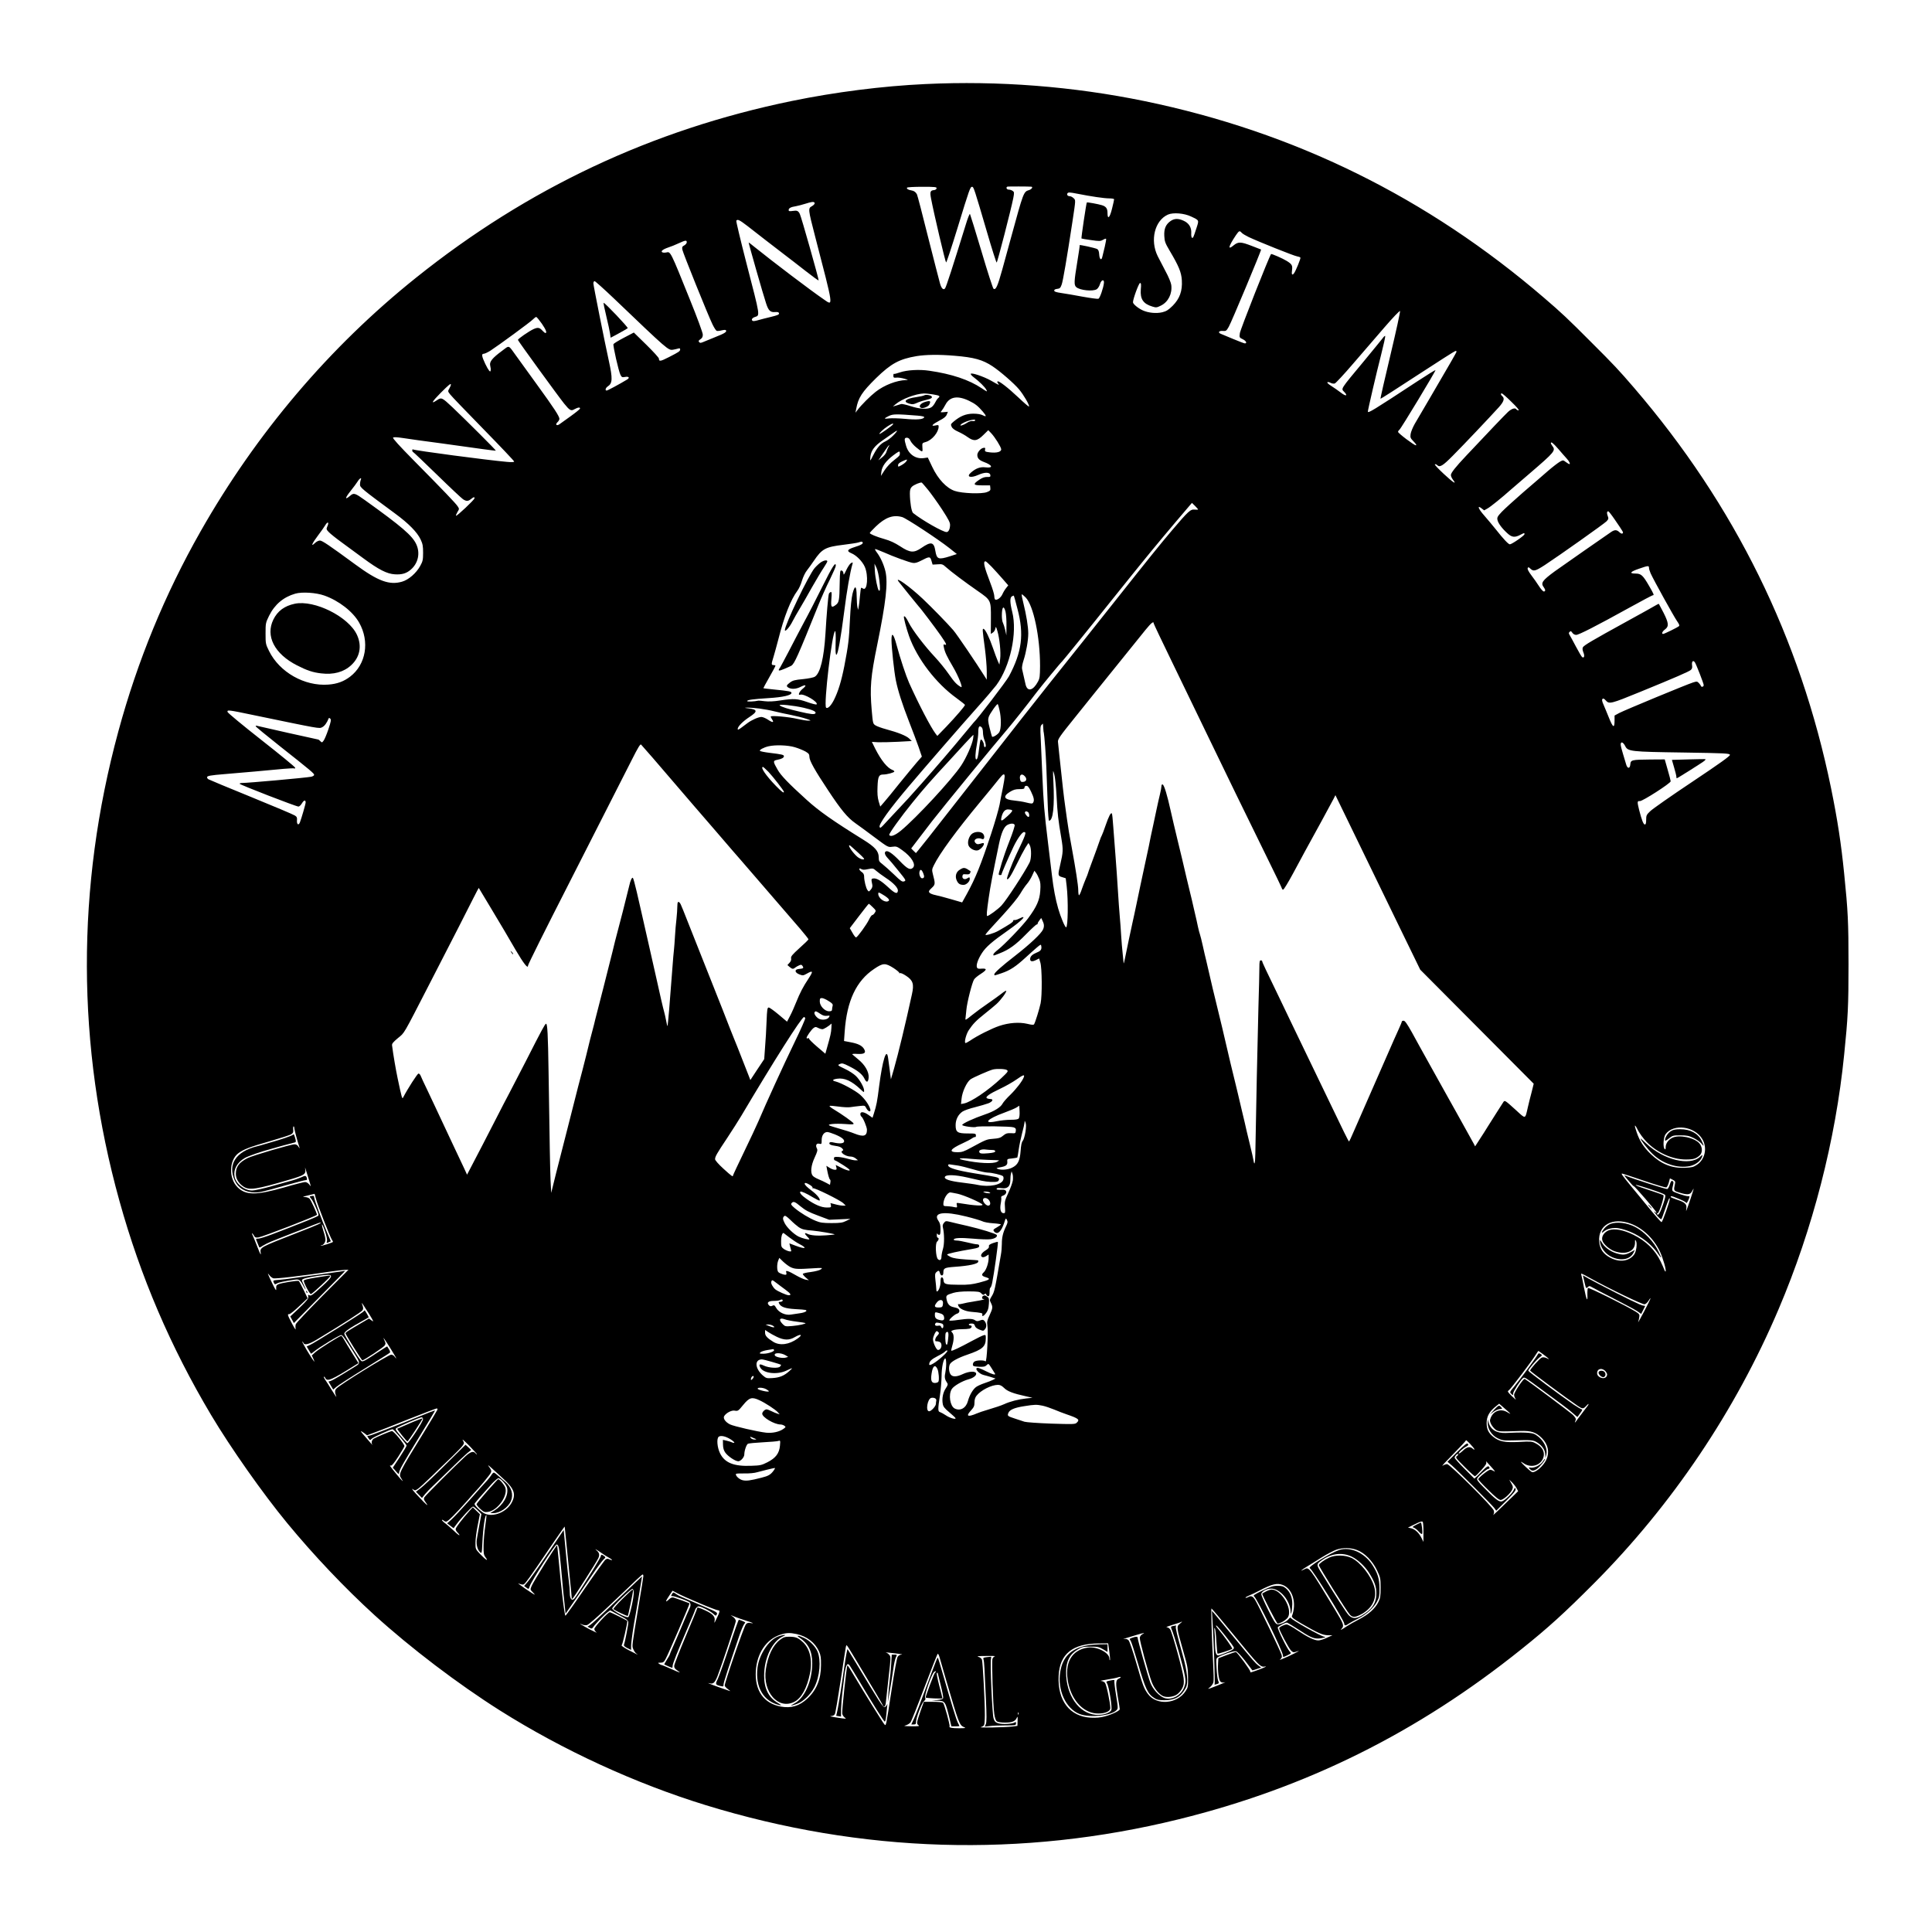 <?xml version="1.0" standalone="no"?>
<!DOCTYPE svg PUBLIC "-//W3C//DTD SVG 20010904//EN"
 "http://www.w3.org/TR/2001/REC-SVG-20010904/DTD/svg10.dtd">
<svg version="1.0" xmlns="http://www.w3.org/2000/svg"
 width="2048pt" height="2048pt" viewBox="0 0 2048 2048"
 preserveAspectRatio="xMidYMid meet">
<g transform="translate(0,2048) scale(0.1,-0.1)"
fill="#000000" stroke="none">
<path d="M9810 19589 c-456 -21 -957 -85 -1419 -180 -1481 -305 -2796 -924
-3981 -1873 -917 -734 -1693 -1648 -2285 -2691 -377 -664 -668 -1371 -871
-2120 -448 -1649 -444 -3333 12 -4975 223 -803 542 -1548 972 -2270 207 -347
545 -828 806 -1145 281 -341 609 -687 927 -977 383 -348 883 -728 1329 -1010
668 -421 1433 -773 2180 -1003 1655 -509 3352 -560 5015 -150 1352 333 2530
918 3634 1804 280 224 454 382 766 695 829 832 1502 1832 1960 2911 361 848
603 1789 694 2697 40 393 46 510 46 958 0 448 -6 565 -46 958 -32 320 -71 574
-139 907 -326 1590 -1020 3001 -2089 4245 -161 187 -213 243 -456 485 -247
248 -312 309 -495 466 -1241 1067 -2649 1760 -4241 2088 -755 155 -1545 217
-2319 180z m1123 -1088 c20 -2 3 -28 -25 -36 -58 -18 -58 -19 -191 -505 -25
-91 -67 -243 -93 -339 -49 -176 -68 -218 -92 -202 -7 4 -65 183 -128 397 -64
214 -119 392 -122 396 -4 4 -25 -47 -45 -115 -140 -452 -207 -659 -219 -674
-17 -21 -38 -2 -53 50 -8 28 -65 249 -126 490 -60 242 -114 448 -119 457 -13
25 -33 38 -60 42 -32 5 -52 17 -45 29 4 5 76 9 161 9 140 0 155 -2 152 -17 -2
-9 -13 -17 -26 -18 -40 -3 -46 -18 -33 -87 31 -163 150 -670 160 -680 4 -4 58
160 121 365 128 419 135 437 155 437 16 0 22 -18 159 -485 51 -176 97 -319
101 -318 8 2 153 565 176 682 11 59 11 65 -6 77 -10 8 -29 14 -42 14 -23 0
-33 25 -13 32 8 2 225 2 253 -1z m490 -75 c140 -28 283 -49 335 -49 30 0 52
-4 52 -10 0 -6 -10 -51 -22 -99 -24 -98 -48 -120 -48 -45 0 47 -16 69 -60 82
-38 12 -155 33 -159 29 -6 -6 -61 -377 -57 -382 3 -2 48 -10 102 -17 88 -13
100 -12 125 2 16 10 31 15 34 12 3 -3 -4 -41 -14 -85 -11 -43 -22 -92 -26
-107 -9 -43 -30 -27 -33 26 -2 33 -9 50 -21 57 -23 12 -191 49 -186 41 2 -4
-10 -85 -26 -181 -34 -206 -35 -241 -11 -263 38 -35 181 -49 219 -22 13 9 28
34 34 56 14 45 46 52 41 9 -5 -51 -43 -161 -58 -167 -8 -3 -84 7 -167 22 -84
16 -186 33 -227 39 -55 8 -75 15 -75 26 0 10 12 16 32 18 27 3 34 9 47 45 14
37 56 284 115 672 35 233 34 222 12 244 -12 12 -30 21 -40 21 -22 0 -35 15
-26 30 8 13 22 13 108 -4z m-2789 -94 c6 -10 -4 -24 -28 -38 -41 -22 -40 -32
33 -314 201 -775 197 -745 94 -674 -138 94 -536 396 -741 561 -29 24 -54 43
-56 43 -4 0 156 -561 185 -646 25 -77 45 -96 95 -92 29 2 39 -1 42 -13 2 -14
-15 -21 -85 -38 -48 -11 -108 -27 -133 -34 -25 -8 -51 -12 -57 -10 -23 8 -14
31 17 42 58 20 63 -11 -90 581 -61 237 -108 435 -105 440 12 20 34 9 120 -57
48 -38 133 -104 190 -148 56 -44 144 -111 195 -150 51 -38 153 -118 229 -177
75 -59 137 -104 139 -100 3 11 -185 678 -200 705 -17 33 -29 38 -75 31 -35 -5
-43 -3 -43 10 0 19 23 32 76 40 23 4 68 16 100 26 65 21 90 24 98 12z m3992
-147 c88 -42 85 -36 57 -123 -13 -42 -28 -84 -32 -92 -14 -27 -26 -6 -23 40 3
59 -25 105 -81 130 -56 26 -97 25 -137 -2 -52 -36 -72 -82 -68 -159 3 -58 9
-75 56 -155 97 -163 125 -230 130 -315 7 -114 -23 -195 -97 -270 -46 -45 -66
-58 -110 -69 -63 -15 -146 -7 -205 19 -50 22 -106 68 -106 87 0 35 62 204 75
204 11 0 13 -14 8 -68 -8 -103 26 -153 124 -182 38 -12 46 -11 90 11 77 38
121 127 109 218 -3 25 -30 90 -63 150 -31 58 -67 129 -81 156 -83 168 -32 377
108 440 56 25 173 15 246 -20z m537 -173 c9 -10 43 -30 74 -45 113 -53 479
-199 511 -204 18 -3 35 -9 37 -14 5 -8 -50 -143 -68 -166 -19 -26 -28 -12 -21
32 7 51 -1 65 -56 99 -41 26 -161 78 -166 73 -17 -17 -327 -802 -331 -839 -6
-46 -5 -47 31 -64 35 -17 49 -44 22 -44 -7 0 -62 21 -122 46 -60 25 -119 50
-132 55 -35 14 -22 34 20 31 34 -3 38 0 63 43 26 43 349 816 343 820 -2 1 -46
18 -98 38 -116 45 -144 46 -192 7 -67 -56 -58 -15 24 108 33 47 38 50 61 24z
m-5883 -100 c0 -10 -12 -25 -26 -33 -22 -11 -25 -19 -21 -45 6 -34 271 -692
320 -793 17 -35 37 -66 44 -68 8 -3 31 -1 53 5 27 6 42 7 46 0 10 -16 -16 -33
-111 -70 -49 -20 -106 -43 -127 -52 -30 -13 -38 -13 -47 -2 -9 10 -6 17 14 30
18 12 25 25 25 49 0 19 -59 180 -139 377 -204 507 -203 505 -247 494 -13 -3
-31 -3 -40 0 -26 10 0 32 58 52 28 9 79 29 112 45 72 33 86 35 86 11z m-772
-596 c574 -549 576 -551 627 -543 17 3 40 8 53 12 16 5 22 3 22 -8 0 -20 -11
-27 -118 -82 -92 -47 -107 -49 -107 -17 0 10 -60 75 -133 147 l-133 130 -105
-55 c-58 -30 -108 -61 -111 -68 -7 -16 55 -288 74 -325 13 -26 18 -28 48 -23
41 8 54 -8 23 -27 -79 -48 -207 -117 -217 -117 -20 0 -12 29 13 45 49 32 51
82 11 265 -45 204 -165 806 -165 826 0 13 6 24 13 24 6 0 99 -83 205 -184z
m8231 -600 c-60 -252 -108 -461 -105 -463 2 -2 179 111 394 252 214 140 395
255 401 255 6 0 11 -3 11 -7 0 -8 -67 -124 -280 -488 -68 -115 -141 -240 -163
-278 -21 -37 -41 -86 -44 -108 -5 -37 -2 -44 33 -80 25 -26 33 -39 22 -39 -19
0 -188 128 -188 142 0 6 6 16 14 22 18 13 388 627 383 633 -3 2 -90 -52 -194
-120 -475 -312 -523 -341 -523 -319 0 17 92 414 139 596 28 110 48 202 45 205
-3 3 -15 -7 -27 -24 -12 -16 -99 -122 -192 -235 -265 -319 -251 -297 -214
-336 40 -42 15 -47 -36 -7 -28 21 -71 52 -97 68 -46 29 -60 45 -37 45 6 0 19
-5 30 -11 11 -5 28 -7 38 -4 10 3 97 96 192 207 96 111 245 285 333 386 87
101 162 180 167 175 4 -4 -42 -215 -102 -467z m-8996 334 c44 -64 58 -100 39
-100 -5 0 -17 9 -28 21 -34 38 -51 41 -97 21 -47 -21 -166 -103 -167 -115 0
-9 425 -594 490 -675 61 -75 73 -81 111 -59 36 20 62 22 57 5 -3 -7 -47 -43
-99 -80 -52 -38 -104 -75 -117 -84 -31 -23 -50 -5 -22 21 11 10 20 26 20 35 0
27 -57 114 -240 366 -95 132 -194 268 -219 303 -86 119 -68 112 -149 52 -103
-76 -135 -115 -126 -155 7 -34 7 -35 5 -54 -2 -25 -23 1 -57 71 -38 81 -42
107 -16 107 10 0 40 14 68 31 85 55 428 306 453 333 14 14 29 26 35 26 6 0 32
-32 59 -70z m4374 -341 c208 -17 300 -42 406 -113 84 -56 228 -182 279 -243
49 -58 112 -167 106 -182 -2 -5 -52 38 -112 95 -112 106 -211 182 -222 171 -4
-4 -1 -14 7 -23 17 -21 11 -19 -74 30 -81 46 -217 91 -217 72 0 -7 15 -23 33
-36 56 -42 118 -103 132 -131 14 -25 11 -25 -48 15 -134 90 -319 152 -556 186
-105 16 -239 8 -313 -18 -31 -11 -59 -18 -62 -15 -3 4 -6 -5 -6 -18 0 -22 4
-25 33 -22 17 2 55 -3 82 -11 45 -13 47 -14 18 -15 -99 -3 -229 -53 -320 -124
-60 -47 -153 -140 -192 -192 l-23 -30 8 40 c21 118 61 179 211 327 159 155
246 202 429 233 99 16 237 18 401 4z m-5337 -308 c0 -5 -8 -23 -17 -39 -17
-29 -16 -31 9 -63 14 -19 173 -184 352 -367 179 -183 326 -338 326 -344 0 -7
-24 -9 -77 -4 -212 19 -975 120 -995 132 -4 3 -8 -1 -8 -10 0 -8 4 -16 9 -18
5 -1 120 -111 256 -243 135 -132 259 -248 273 -257 35 -23 54 -23 85 2 29 23
37 25 37 8 0 -15 -189 -193 -196 -185 -3 2 4 20 15 39 20 32 20 35 3 60 -21
33 -154 171 -465 486 -154 156 -227 236 -220 243 7 7 43 5 109 -5 54 -9 236
-34 404 -56 168 -23 365 -50 439 -61 74 -10 136 -18 137 -16 4 4 -317 324
-459 459 -113 106 -117 108 -166 75 -69 -46 -53 -16 41 79 90 90 108 104 108
85z m5111 -102 c72 -12 79 -18 54 -39 -9 -7 -23 -28 -32 -47 -9 -19 -27 -42
-40 -50 -37 -25 -125 -20 -221 12 -46 15 -91 25 -100 22 -9 -3 -33 -10 -52
-16 l-35 -10 30 25 c63 54 211 110 298 113 16 1 59 -4 98 -10z m6131 -79 c57
-55 86 -90 76 -90 -9 0 -20 5 -23 10 -13 21 -51 9 -90 -27 -35 -33 -207 -213
-442 -463 -116 -123 -163 -183 -163 -206 0 -12 10 -33 21 -48 47 -60 4 -33
-96 60 -58 54 -101 100 -95 102 7 3 17 -1 23 -7 29 -29 59 -11 166 97 110 110
395 411 489 515 54 60 64 94 37 117 -17 14 -20 30 -5 30 5 0 52 -40 102 -90z
m-5747 10 c64 -31 91 -53 143 -113 41 -48 41 -60 0 -39 -22 11 -56 17 -103 17
-76 -1 -136 -25 -205 -83 -32 -27 -34 -31 -22 -56 8 -18 31 -35 69 -52 31 -14
76 -39 100 -57 67 -48 101 -43 166 21 l53 52 31 -32 c41 -44 102 -142 106
-169 3 -29 -47 -43 -121 -34 -49 6 -54 9 -50 29 4 19 1 22 -19 18 -28 -5 -63
-47 -63 -74 0 -35 19 -56 67 -74 95 -35 106 -68 19 -58 -55 7 -101 -10 -153
-55 -54 -46 -6 -62 75 -26 71 32 125 31 130 -1 3 -19 -2 -21 -35 -20 -27 0
-51 -8 -83 -30 -71 -48 -65 -59 32 -59 l83 0 3 -28 c3 -24 -2 -30 -35 -43 -52
-22 -264 -15 -342 12 -87 29 -177 125 -238 253 l-48 101 -42 -6 c-86 -12 -162
40 -188 130 -21 70 -20 86 8 86 17 0 28 -10 39 -34 9 -18 36 -49 60 -68 69
-56 70 -56 66 -2 -3 48 -3 48 36 59 66 19 136 103 136 164 0 16 -4 18 -34 11
-54 -12 -35 11 41 51 49 25 70 42 79 64 l12 30 -41 -4 c-40 -3 -41 -3 -25 15
9 11 27 39 40 64 45 86 130 100 253 40z m-547 -156 c47 -4 72 -10 69 -17 -7
-23 -81 -29 -203 -17 -67 6 -142 8 -168 5 -25 -4 -46 -4 -46 -1 0 4 19 16 43
27 44 21 80 21 305 3z m608 -53 c-3 -4 -16 -6 -28 -4 -14 3 -38 -6 -61 -21
-37 -25 -82 -37 -61 -16 33 33 168 70 150 41z m-871 -41 c-8 -13 -130 -100
-141 -100 -14 0 41 53 85 81 46 30 67 37 56 19z m4 -116 c-24 -25 -62 -53 -84
-63 -49 -22 -86 -64 -126 -142 -16 -33 -31 -59 -33 -59 -2 0 -2 19 1 43 8 62
44 110 125 166 40 27 91 63 113 79 22 17 42 28 44 26 3 -2 -15 -25 -40 -50z
m7048 -141 c32 -38 73 -84 90 -103 29 -31 42 -60 28 -60 -3 0 -19 10 -36 22
-29 22 -30 22 -63 4 -18 -10 -76 -54 -128 -99 -52 -45 -170 -148 -264 -228
-93 -81 -193 -172 -223 -203 -47 -50 -53 -61 -47 -88 7 -34 47 -89 106 -142
46 -42 77 -46 135 -16 46 24 45 23 45 7 0 -14 -134 -107 -155 -107 -15 0 -68
56 -150 160 -33 41 -88 107 -123 147 -63 71 -77 114 -25 73 l26 -20 37 21 c32
18 152 115 245 198 17 14 107 92 200 172 269 231 278 243 240 293 -8 11 -15
23 -15 28 0 20 23 3 77 -59z m-7101 15 c-7 -13 -16 -35 -20 -49 -3 -14 -23
-40 -45 -57 l-40 -32 45 67 c48 72 64 93 70 93 3 0 -2 -10 -10 -22z m120 -83
c-2 -7 -30 -32 -61 -55 -33 -25 -73 -67 -97 -103 l-40 -62 5 44 c7 59 48 115
127 175 53 40 66 46 68 32 2 -9 1 -23 -2 -31z m72 -64 c-6 -11 -29 -29 -50
-41 -38 -21 -38 -21 -38 -1 0 14 13 26 43 40 54 25 60 25 45 2z m-5784 -198
c-4 -10 -8 -31 -8 -48 -1 -32 17 -47 374 -310 143 -105 232 -196 269 -274 22
-47 26 -70 26 -141 0 -75 -4 -91 -30 -138 -42 -77 -123 -148 -193 -168 -134
-39 -254 5 -495 182 -282 207 -352 254 -376 254 -14 0 -38 -12 -53 -27 -48
-46 -31 -4 32 79 33 44 68 93 77 109 28 47 45 35 21 -16 -10 -23 -8 -29 18
-56 16 -17 76 -65 134 -107 57 -42 161 -119 230 -169 164 -121 251 -166 335
-171 76 -5 125 10 171 51 77 67 100 174 57 267 -41 91 -155 189 -543 467 -107
77 -120 81 -158 48 -60 -51 -57 -26 8 55 27 34 59 77 71 96 21 35 47 48 33 17z
m6015 -107 c32 -40 99 -133 147 -206 72 -111 87 -141 85 -169 -2 -42 -17 -71
-37 -71 -39 0 -257 124 -355 202 -17 14 -33 113 -34 205 0 40 5 57 21 73 22
22 94 51 106 44 4 -3 34 -38 67 -78z m2861 -206 c0 -3 -16 -4 -36 -2 -44 5
-65 -13 -243 -223 -127 -150 -221 -266 -636 -790 -212 -268 -333 -419 -665
-835 -159 -200 -392 -496 -676 -860 -151 -193 -417 -533 -601 -767 -45 -57
-94 -118 -108 -135 l-26 -31 -25 24 -25 25 84 110 c45 60 107 141 137 179 116
149 656 808 799 975 57 67 214 264 301 380 57 75 264 327 280 340 9 8 287 350
514 635 115 143 223 278 241 300 18 22 52 65 77 95 133 165 310 377 518 620
l25 29 32 -31 c18 -18 33 -35 33 -38z m4416 -106 c96 -140 94 -138 84 -148 -6
-6 -18 -2 -33 12 -28 27 -49 28 -85 5 -47 -31 -522 -363 -602 -420 -133 -98
-150 -123 -115 -169 19 -25 19 -44 0 -44 -8 0 -32 26 -52 58 -20 31 -56 83
-81 115 -28 37 -42 64 -38 74 6 14 10 13 31 -7 31 -29 51 -24 150 40 154 101
631 439 655 464 22 24 23 30 12 58 -11 30 -9 48 7 48 4 0 35 -39 67 -86z
m-7553 25 c43 -12 379 -233 501 -329 l79 -63 -74 -24 c-122 -38 -139 -32 -154
58 -15 95 -46 101 -146 32 -81 -56 -121 -54 -227 16 -57 37 -107 60 -164 76
-88 25 -158 54 -158 65 0 4 29 35 64 69 101 97 184 127 279 100z m-419 -268
c9 -14 -16 -29 -87 -51 -76 -24 -85 -42 -33 -64 54 -22 117 -86 143 -144 40
-91 28 -260 -18 -231 -8 5 -17 9 -20 9 -3 0 -9 -39 -13 -87 -4 -48 -10 -101
-14 -118 l-6 -30 -7 30 c-4 17 -7 69 -8 117 -1 113 -19 122 -44 24 -11 -46
-21 -143 -27 -271 -10 -216 -17 -273 -60 -497 -32 -161 -65 -268 -110 -358
-31 -61 -67 -97 -83 -81 -28 28 65 811 96 811 5 0 8 -51 5 -125 -3 -91 0 -125
8 -125 16 0 46 170 84 465 26 208 62 414 86 494 6 21 5 22 -15 12 -12 -7 -34
-40 -50 -74 -23 -49 -29 -57 -30 -36 -1 17 -8 28 -19 31 -17 5 -18 -5 -21
-136 -2 -175 -7 -201 -38 -226 -49 -38 -57 -29 -50 60 5 65 4 78 -8 74 -7 -3
-16 -11 -18 -18 -8 -20 -25 -221 -37 -426 -16 -256 -55 -417 -112 -453 -13 -9
-68 -20 -126 -26 -87 -8 -109 -14 -138 -36 -40 -30 -42 -40 -13 -56 33 -17 82
-13 128 11 56 28 66 16 19 -22 -36 -29 -54 -73 -25 -62 39 14 197 -80 173
-103 -4 -4 -49 7 -99 25 -104 36 -140 39 -286 17 -68 -11 -124 -13 -165 -8
-33 4 -63 7 -66 6 -46 -10 -120 -13 -120 -5 0 13 59 21 230 32 148 9 240 30
240 55 0 15 -25 20 -185 36 -60 6 -111 12 -113 14 -1 1 27 53 63 116 36 63 65
117 65 122 0 4 -9 7 -20 7 -25 0 -25 9 -1 85 10 33 33 116 51 185 62 246 132
423 204 520 15 19 36 66 47 104 12 40 35 88 54 111 17 22 50 67 72 100 86 127
122 147 313 170 74 9 146 20 160 25 34 11 38 11 44 1z m223 -105 c104 -47 270
-107 309 -113 23 -4 48 3 90 25 86 45 95 45 108 -3 l12 -40 52 3 c48 4 56 1
90 -30 48 -44 211 -166 334 -251 144 -100 143 -98 142 -295 l-1 -162 21 14
c12 7 24 26 27 42 5 27 7 25 22 -26 23 -78 38 -225 29 -295 l-8 -60 -18 40
c-10 22 -32 83 -50 135 -38 110 -79 195 -98 203 -16 6 -15 -2 13 -213 10 -79
19 -185 19 -235 l0 -90 -22 35 c-87 139 -294 445 -333 490 -62 72 -222 236
-321 330 -137 130 -305 250 -259 186 16 -22 209 -260 215 -266 15 -13 182
-234 233 -308 60 -87 68 -105 41 -95 -14 5 -15 1 -9 -28 11 -54 32 -97 96
-206 58 -98 111 -231 86 -216 -46 26 -72 54 -128 135 -35 51 -103 135 -152
187 -106 113 -237 285 -274 361 -26 52 -43 74 -51 65 -6 -6 27 -132 55 -210
86 -239 284 -498 502 -655 49 -36 90 -68 90 -72 1 -11 -94 -122 -197 -230
l-96 -99 -18 23 c-53 70 -178 310 -282 541 -32 72 -93 255 -132 400 -32 120
-54 142 -54 53 0 -75 28 -337 46 -426 22 -111 67 -251 140 -439 36 -91 81
-212 101 -268 l35 -103 -54 -62 c-30 -35 -111 -133 -181 -219 -69 -87 -144
-178 -166 -203 l-40 -46 -17 56 c-12 41 -15 84 -12 154 4 108 14 130 60 130
41 0 118 21 118 32 0 5 -8 12 -17 15 -57 21 -122 102 -186 228 l-35 71 66 -4
c37 -1 132 1 212 5 l145 8 -28 27 c-31 29 -115 63 -244 98 -45 12 -95 30 -111
40 -29 18 -29 19 -42 166 -20 235 -11 351 59 690 92 450 115 654 87 777 -17
72 -53 152 -94 205 -13 17 -20 32 -14 32 6 0 46 -16 89 -34z m1144 -153 c30
-32 83 -90 116 -128 l61 -70 -23 -29 c-13 -16 -31 -46 -40 -67 -17 -36 -57
-65 -76 -54 -5 4 -9 20 -9 36 0 17 -18 78 -41 137 -69 180 -80 232 -52 232 5
0 34 -26 64 -57z m-1189 -149 c10 -84 8 -117 -7 -103 -12 13 -37 134 -41 204
l-4 80 21 -43 c12 -25 25 -83 31 -138z m8158 136 c0 -10 8 -36 17 -57 34 -75
247 -459 279 -505 24 -34 30 -49 21 -56 -18 -15 -155 -82 -167 -82 -20 0 -9
27 20 48 43 32 39 68 -16 177 -26 50 -48 91 -49 93 -2 2 -14 -3 -27 -11 -12
-8 -156 -88 -318 -177 -362 -199 -449 -250 -461 -272 -6 -12 -4 -30 6 -55 15
-36 8 -62 -13 -49 -6 3 -35 52 -65 109 -30 56 -60 113 -68 125 -11 18 -11 24
0 34 10 11 16 9 28 -9 9 -14 26 -23 41 -23 28 0 209 92 565 289 130 72 242
131 247 131 16 0 13 9 -36 94 -68 118 -87 136 -147 136 -71 0 -56 20 39 52 95
33 104 34 104 8z m-14042 -293 c153 -54 302 -169 369 -287 114 -201 73 -444
-96 -573 -67 -51 -137 -77 -231 -84 -252 -19 -517 131 -628 356 -36 73 -37 78
-37 186 0 108 1 113 37 187 60 121 153 199 278 235 72 21 221 11 308 -20z
m7434 -20 c83 -84 153 -418 153 -727 -1 -108 -3 -130 -22 -165 -51 -96 -111
-111 -131 -33 -14 59 -32 138 -38 168 -3 14 4 54 16 90 28 86 50 211 50 285 0
73 -21 198 -52 323 -13 50 -21 92 -16 92 4 0 22 -15 40 -33z m-86 -123 c71
-268 47 -454 -90 -712 -29 -54 -340 -461 -376 -492 -3 -3 -48 -57 -100 -120
-114 -139 -294 -349 -450 -525 -116 -132 -164 -184 -301 -329 -41 -45 -90 -96
-107 -115 -27 -28 -33 -31 -38 -17 -11 28 107 192 316 438 170 201 542 630
716 825 90 100 181 208 205 239 148 201 225 555 169 778 -25 99 -26 152 -3
165 10 5 19 8 20 7 2 -1 19 -65 39 -142z m-127 -28 c6 -25 11 -91 10 -148 l-1
-103 -12 55 c-7 30 -18 65 -24 77 -7 12 -12 46 -12 77 0 94 20 115 39 42z
m1571 -125 c0 -5 86 -186 191 -402 105 -217 280 -578 389 -804 228 -473 352
-726 601 -1234 99 -200 179 -367 179 -372 0 -5 6 -9 13 -9 6 0 54 78 105 173
51 94 107 199 125 232 86 155 287 524 304 558 l19 38 106 -218 c238 -491 354
-730 568 -1170 l225 -462 602 -605 601 -604 -22 -89 c-13 -48 -31 -120 -40
-160 -30 -130 -20 -128 -125 -32 -119 108 -120 108 -135 86 -6 -10 -38 -60
-71 -111 -33 -51 -76 -119 -95 -150 -19 -32 -57 -91 -84 -132 l-49 -76 -15 29
c-8 15 -45 82 -82 148 -37 66 -82 147 -100 180 -18 33 -61 110 -95 170 -34 61
-111 198 -170 305 -60 107 -116 209 -125 225 -9 17 -47 85 -84 153 -50 89 -73
122 -87 122 -10 0 -19 -4 -19 -9 0 -5 -15 -42 -34 -83 -19 -40 -73 -163 -121
-273 -90 -205 -226 -517 -250 -570 -16 -35 -44 -100 -106 -242 -24 -57 -46
-103 -49 -103 -5 0 -69 130 -198 400 -82 170 -187 389 -282 585 -37 77 -90
187 -118 245 -27 58 -90 188 -139 290 -144 297 -183 379 -183 390 0 5 -7 10
-15 10 -12 0 -15 -15 -15 -77 0 -43 -4 -229 -10 -413 -8 -282 -27 -1183 -33
-1561 -2 -105 -10 -131 -20 -67 -3 18 -17 83 -32 143 -35 142 -54 225 -59 250
-3 11 -16 70 -31 130 -14 61 -32 137 -40 170 -8 33 -19 78 -24 100 -22 86 -91
375 -111 465 -12 52 -28 120 -35 150 -8 30 -26 105 -40 165 -14 61 -32 135
-40 165 -8 30 -28 116 -45 190 -17 74 -37 160 -44 190 -8 30 -24 100 -36 155
-12 55 -26 109 -30 120 -4 11 -14 47 -21 80 -7 33 -14 65 -15 70 -2 6 -15 62
-29 125 -14 63 -32 140 -40 170 -17 69 -60 250 -84 355 -11 44 -31 130 -46
190 -42 174 -51 214 -74 315 -38 173 -70 277 -86 284 -8 3 -13 -4 -13 -17 0
-12 -7 -51 -16 -87 -9 -36 -25 -108 -36 -160 -11 -52 -27 -126 -35 -165 -9
-38 -20 -92 -26 -120 -5 -27 -15 -79 -23 -115 -8 -36 -26 -121 -41 -190 -15
-69 -35 -163 -45 -210 -10 -47 -30 -141 -44 -210 -14 -69 -33 -154 -41 -190
-16 -71 -59 -276 -80 -380 -7 -36 -13 -58 -14 -50 -1 8 -5 53 -10 100 -6 47
-12 132 -16 190 -3 58 -10 150 -15 205 -5 55 -14 181 -20 280 -6 99 -17 261
-25 360 -8 99 -19 240 -24 313 -5 73 -11 136 -15 139 -11 12 -32 -28 -66 -126
-18 -53 -36 -100 -40 -106 -4 -5 -17 -37 -28 -71 -11 -33 -43 -121 -71 -196
-28 -75 -51 -139 -51 -143 0 -3 -9 -25 -19 -48 -10 -23 -29 -72 -42 -109 -12
-38 -26 -68 -31 -68 -4 0 -8 24 -8 53 0 50 -27 223 -69 452 -25 132 -37 205
-51 305 -6 41 -15 107 -20 145 -11 74 -28 222 -61 535 -6 58 -12 119 -14 136
-3 27 18 58 177 255 99 123 193 240 208 259 51 64 470 583 542 672 63 77 88
97 88 69z m5737 -413 c17 -28 93 -224 93 -240 0 -10 -7 -18 -15 -18 -8 0 -15
4 -15 8 0 5 -9 18 -20 30 -19 20 -23 20 -62 8 -65 -20 -726 -294 -783 -324
l-50 -27 0 -52 c0 -89 -17 -79 -63 37 -17 41 -40 99 -53 128 -17 38 -20 55
-12 63 8 8 17 4 34 -15 37 -42 51 -39 364 89 372 152 519 216 538 233 14 12
17 25 14 48 -7 42 11 61 30 32z m-7372 -505 c20 -83 19 -198 -2 -234 -15 -25
-68 -58 -77 -48 -2 2 -13 43 -25 90 -18 71 -19 91 -10 120 12 35 88 143 96
135 2 -2 11 -30 18 -63z m-2074 24 c95 -22 134 -41 123 -58 -9 -15 -49 -11
-167 17 -122 28 -196 51 -212 67 -16 16 148 -1 256 -26z m-470 -8 c46 -6 118
-19 160 -30 42 -10 121 -28 175 -38 55 -11 126 -29 159 -40 55 -18 57 -20 25
-20 -19 -1 -71 8 -116 18 -91 22 -284 39 -284 25 0 -5 7 -19 15 -31 24 -34 4
-35 -44 -2 -24 16 -56 29 -70 29 -31 0 -103 -32 -146 -64 -16 -12 -47 -35 -67
-50 -30 -22 -38 -25 -38 -13 0 26 55 81 125 127 89 58 86 79 -10 91 -50 6 -50
6 -9 8 22 0 79 -4 125 -10z m-5365 -69 c714 -148 697 -145 729 -129 25 12 51
47 69 94 2 6 9 5 17 -3 11 -11 8 -29 -20 -113 -19 -56 -42 -111 -52 -122 -15
-20 -17 -20 -33 -4 -10 9 -18 17 -20 17 -7 0 -631 140 -647 145 -10 4 -19 2
-19 -3 0 -5 113 -98 252 -208 338 -267 368 -293 368 -308 0 -8 -15 -16 -32
-20 -68 -12 -669 -66 -734 -66 -13 0 -24 -4 -24 -8 0 -10 600 -242 624 -242 9
0 26 16 37 35 21 35 39 38 39 8 0 -16 -45 -170 -61 -211 -14 -35 -34 -22 -31
21 3 29 -1 39 -22 52 -14 10 -223 98 -463 196 -241 98 -445 183 -453 188 -8 4
-15 14 -15 22 0 14 35 21 185 33 128 10 520 45 629 56 56 5 107 7 112 4 5 -3
9 1 8 8 0 7 -161 139 -357 293 -196 154 -358 288 -360 298 -5 24 6 23 274 -33z
m8373 -137 c1 -26 4 -50 6 -53 2 -3 8 -69 14 -146 10 -134 14 -224 27 -606 3
-98 10 -178 14 -178 43 0 60 153 46 420 -6 122 -5 124 9 75 9 -28 19 -130 25
-235 10 -189 17 -249 51 -448 20 -120 19 -144 -12 -277 -27 -114 -26 -120 20
-133 l38 -12 10 -82 c18 -152 14 -438 -6 -438 -12 0 -59 112 -84 200 -28 97
-50 213 -66 350 -7 52 -25 205 -41 340 -41 336 -48 425 -61 723 -6 143 -14
317 -17 388 -6 107 -4 132 8 144 8 8 15 15 15 15 1 0 2 -21 4 -47z m-651 5 c7
-7 12 -31 12 -54 0 -23 7 -58 15 -77 17 -42 20 -77 5 -77 -5 0 -10 10 -10 23
0 25 -25 66 -34 56 -4 -3 -11 -42 -16 -85 -11 -93 -19 -124 -31 -124 -14 0
-11 69 6 157 8 43 15 101 15 129 0 63 11 79 38 52z m-93 -120 c-11 -63 -72
-201 -125 -281 -96 -147 -479 -560 -641 -693 -63 -51 -109 -68 -123 -45 -7 10
124 193 247 344 119 147 198 237 388 442 41 44 114 124 163 178 49 53 91 97
93 97 3 0 2 -19 -2 -42z m6912 -75 c28 -59 54 -62 618 -70 448 -7 490 -9 493
-25 2 -12 -102 -87 -400 -286 -222 -148 -422 -288 -445 -311 -39 -37 -43 -45
-43 -91 0 -37 -4 -50 -14 -50 -15 0 -33 47 -61 156 -21 85 -20 95 8 92 27 -3
326 189 327 210 0 7 -14 62 -32 123 l-31 109 -151 -1 c-201 -2 -210 -4 -214
-52 -4 -49 -32 -47 -45 3 -5 19 -20 69 -33 110 -13 41 -24 85 -24 98 0 35 26
26 47 -15z m-10315 -118 c57 -66 156 -181 219 -255 64 -74 163 -189 219 -255
57 -66 160 -185 229 -265 173 -201 230 -268 272 -315 20 -22 105 -121 190
-220 178 -207 316 -367 442 -512 48 -56 87 -106 87 -110 0 -5 -43 -47 -95 -93
-79 -72 -93 -89 -89 -109 3 -16 -2 -31 -17 -47 l-22 -24 23 -20 c27 -23 38
-25 59 -7 9 7 28 18 42 24 21 9 27 8 37 -8 14 -22 8 -26 -43 -31 -46 -5 -41
-38 9 -57 36 -14 41 -13 77 7 68 39 72 28 20 -51 -58 -87 -90 -149 -132 -253
-17 -43 -45 -107 -63 -141 l-33 -63 -89 75 c-49 41 -96 75 -105 75 -15 0 -18
-20 -23 -147 -3 -82 -10 -205 -16 -274 l-9 -126 -74 -111 -73 -111 -16 42
c-118 302 -152 387 -163 412 -7 17 -59 147 -114 290 -56 143 -106 269 -111
280 -5 11 -66 164 -135 340 -193 489 -197 499 -208 513 -18 23 -27 12 -27 -35
0 -27 -4 -86 -9 -133 -6 -47 -13 -130 -16 -185 -3 -55 -8 -116 -10 -135 -3
-19 -12 -125 -20 -235 -23 -317 -45 -578 -50 -583 -1 -1 -8 26 -14 60 -7 35
-16 77 -21 93 -8 25 -49 202 -80 345 -4 19 -20 89 -35 155 -15 66 -31 136 -35
155 -48 215 -68 300 -93 410 -9 36 -30 128 -47 205 -18 77 -36 144 -41 149 -9
10 -27 -27 -39 -84 -18 -78 -114 -454 -151 -590 -5 -19 -18 -71 -28 -115 -11
-44 -54 -215 -96 -380 -43 -165 -81 -316 -86 -335 -4 -19 -17 -71 -29 -115
-12 -44 -23 -87 -25 -95 -6 -28 -75 -305 -81 -325 -15 -55 -77 -294 -84 -325
-4 -19 -38 -152 -75 -295 -37 -143 -90 -354 -120 -470 l-52 -210 -7 135 c-5
128 -9 343 -21 1150 -6 391 -12 513 -27 508 -12 -4 -42 -59 -217 -403 -79
-154 -158 -307 -176 -340 -18 -33 -81 -154 -140 -270 -94 -184 -177 -344 -276
-533 l-28 -54 -34 74 c-19 40 -68 145 -110 233 -41 88 -96 205 -122 260 -26
55 -60 127 -75 160 -15 33 -53 113 -84 178 -31 64 -61 128 -66 142 -5 14 -16
25 -24 25 -11 0 -113 -158 -163 -254 -10 -19 -13 -8 -58 204 -18 84 -47 252
-59 348 -3 19 11 35 62 78 73 60 49 19 332 569 271 526 411 801 467 913 31 61
57 111 58 110 3 -3 233 -389 269 -449 12 -20 66 -113 121 -207 88 -149 132
-205 132 -168 0 12 173 360 439 881 182 358 515 1012 662 1302 66 131 90 170
98 160 6 -6 58 -66 116 -132z m1514 104 c38 -11 88 -32 112 -45 36 -21 42 -30
42 -57 0 -40 57 -142 200 -357 134 -203 204 -288 287 -346 37 -26 130 -94 207
-152 138 -103 139 -104 185 -98 42 6 51 3 106 -37 98 -70 147 -151 113 -185
-29 -29 -60 -13 -142 73 -76 79 -126 113 -147 99 -17 -10 -9 -38 20 -69 16
-16 68 -77 114 -135 82 -101 84 -105 61 -113 -20 -7 -34 2 -106 72 -46 44
-101 93 -123 110 -36 27 -40 34 -40 75 -1 63 -39 107 -161 183 -330 205 -473
306 -604 425 -191 173 -272 257 -307 319 -50 87 -50 95 -6 104 48 9 73 22 73
39 0 15 -22 20 -155 36 -49 6 -94 15 -99 20 -10 10 39 37 91 49 73 17 206 12
279 -10z m-280 -261 c50 -53 164 -200 164 -212 0 -17 -23 0 -84 62 -106 109
-170 202 -138 202 4 0 30 -24 58 -52z m2504 -51 c0 -12 -9 -65 -19 -117 -11
-52 -27 -133 -35 -180 -9 -47 -49 -186 -90 -310 -111 -335 -164 -466 -257
-636 l-50 -90 -117 34 c-64 19 -139 38 -167 44 -27 5 -56 17 -62 25 -11 14 -7
22 23 50 39 36 40 43 13 146 -11 44 -11 52 10 94 60 124 239 368 492 673 89
107 180 218 202 247 42 53 57 58 57 20z m214 4 c25 -27 17 -55 -16 -59 -22 -3
-29 2 -34 22 -13 52 17 74 50 37z m66 -163 c31 -65 36 -93 21 -117 -8 -12 -19
-11 -72 2 -35 9 -92 18 -127 21 -109 10 -126 42 -48 91 39 24 61 30 103 30 44
0 53 3 53 18 0 10 8 17 20 17 16 0 28 -16 50 -62z m-203 -196 c9 -6 -5 -25
-47 -63 -63 -58 -75 -60 -64 -12 13 55 36 83 69 83 16 0 36 -4 42 -8z m167
-18 c16 -6 23 -54 8 -54 -13 0 -43 40 -37 50 7 12 9 12 29 4z m-138 -139 c3
-8 -21 -83 -54 -167 -33 -84 -69 -187 -81 -228 -11 -41 -25 -89 -30 -105 -7
-26 -6 -31 10 -31 10 0 16 2 15 4 -4 3 71 177 128 297 41 85 91 155 111 155
29 0 21 -23 -84 -242 -45 -95 -103 -248 -96 -256 11 -13 40 30 97 146 37 76
81 159 98 187 l32 49 14 -24 c19 -35 18 -144 -2 -183 -57 -111 -242 -395 -298
-456 -35 -38 -134 -111 -151 -111 -9 0 -5 50 16 194 18 126 42 247 109 571 25
118 52 180 88 200 35 19 71 19 78 0z m-1661 -292 c70 -65 76 -73 53 -73 -15 0
-41 12 -59 27 -51 43 -111 133 -80 121 4 -1 43 -36 86 -75z m107 -176 c51 10
54 10 86 -18 18 -16 64 -50 102 -75 83 -54 132 -108 128 -137 -5 -38 -31 -29
-103 38 -76 70 -123 98 -158 93 -22 -3 -23 -7 -10 -68 3 -17 -2 -34 -16 -50
-20 -24 -22 -24 -35 -6 -16 20 -36 101 -36 146 0 20 -8 35 -25 46 -31 20 -36
51 -6 32 15 -9 33 -10 73 -1z m584 -42 c16 -38 12 -55 -12 -55 -18 0 -34 41
-27 69 8 31 22 26 39 -14z m1230 -63 c13 -33 16 -61 11 -127 -7 -98 -38 -167
-129 -290 -62 -83 -253 -281 -320 -333 -26 -20 -48 -42 -48 -49 0 -16 -4 -17
66 11 99 38 173 92 280 202 56 57 107 104 113 104 6 0 11 5 11 11 0 6 8 21 19
34 l18 24 11 -22 c21 -42 23 -66 9 -99 -18 -43 -141 -159 -297 -280 -142 -110
-220 -180 -220 -196 0 -15 -4 -16 81 13 86 29 148 70 250 164 42 38 95 86 120
107 42 35 44 36 47 15 6 -35 -5 -51 -45 -67 -51 -21 -73 -42 -73 -71 0 -27 23
-30 66 -8 l29 15 13 -43 c18 -57 20 -351 3 -432 -14 -65 -57 -203 -69 -222 -5
-9 -23 -8 -72 4 -85 20 -196 12 -297 -22 -81 -27 -236 -105 -311 -157 -24 -16
-46 -27 -49 -24 -13 12 10 97 37 137 45 67 78 101 170 174 47 37 102 83 122
101 45 40 113 132 104 141 -3 3 -25 -10 -48 -29 -24 -19 -88 -65 -143 -103
-55 -37 -132 -94 -172 -126 -69 -56 -72 -57 -68 -31 2 15 6 54 9 87 6 75 61
292 82 323 8 13 40 39 70 58 67 43 70 60 10 56 -33 -3 -45 0 -50 13 -10 27 11
87 53 152 41 64 107 122 276 240 152 107 215 174 118 125 -21 -11 -44 -17 -50
-15 -7 3 -13 -1 -13 -9 0 -12 -38 -37 -157 -105 -47 -27 -146 -56 -136 -39 13
20 49 60 188 211 82 90 156 180 180 221 22 38 54 85 71 104 17 19 42 59 55 88
l24 52 17 -22 c10 -13 25 -42 34 -66z m-1647 -172 c56 -35 69 -56 41 -65 -38
-12 -100 37 -100 79 0 21 2 21 59 -14z m-118 -126 c36 -35 37 -38 22 -60 -8
-13 -20 -24 -27 -24 -6 0 -22 -22 -34 -48 -25 -52 -120 -184 -137 -189 -5 -2
-23 20 -38 48 l-29 50 99 130 c54 71 100 129 103 129 2 0 21 -16 41 -36z m223
-647 c36 -24 63 -47 59 -52 -4 -4 -2 -5 5 -1 8 5 34 -6 67 -28 73 -48 86 -87
62 -195 -68 -313 -145 -631 -190 -789 l-33 -113 -12 93 c-7 51 -15 111 -18
134 -16 116 -59 -23 -95 -301 -20 -162 -28 -202 -55 -287 l-15 -47 -41 29
c-48 35 -88 40 -88 11 0 -11 5 -23 11 -27 17 -10 59 -111 59 -140 0 -68 -35
-79 -133 -40 -34 14 -105 37 -157 51 -52 15 -101 30 -109 35 -26 14 64 22 165
15 79 -6 96 -5 92 6 -4 13 -124 98 -214 152 -26 15 -44 31 -40 34 3 3 46 0 94
-7 49 -7 107 -10 128 -6 22 3 64 9 96 12 55 6 57 6 72 -25 20 -37 51 -44 41
-8 -14 46 -56 106 -107 152 -49 44 -201 126 -260 141 -41 9 -34 22 15 29 78
12 155 -23 250 -113 34 -33 37 -34 37 -14 0 35 -44 114 -87 156 -21 21 -74 56
-118 76 -79 38 -79 39 -52 51 24 11 35 8 99 -24 90 -45 140 -85 162 -132 22
-46 40 -40 44 13 4 58 -37 132 -108 190 -30 25 -59 50 -65 55 -6 5 16 8 54 5
76 -4 96 12 68 56 -23 34 -62 53 -142 68 l-68 13 7 100 c23 325 122 537 312
664 96 65 118 65 208 8z m-691 -348 c40 -25 48 -34 43 -52 -3 -12 -6 -30 -6
-39 0 -13 -8 -18 -31 -18 -46 0 -99 56 -99 104 0 31 3 36 23 36 12 0 44 -14
70 -31z m-89 -135 c27 -19 47 -25 72 -22 32 4 33 3 20 -17 -17 -26 -79 -32
-111 -11 -28 19 -49 52 -40 66 9 15 16 13 59 -16z m-158 -47 c2 -7 -49 -124
-115 -259 -112 -231 -306 -655 -381 -833 -19 -44 -87 -190 -152 -324 -65 -134
-118 -248 -118 -252 0 -17 -13 -8 -101 72 -53 48 -89 90 -89 101 0 27 17 58
128 224 54 82 121 187 149 234 342 577 640 1048 666 1049 4 1 10 -5 13 -12z
m277 -104 c-2 -49 -11 -86 -45 -205 l-19 -68 -89 76 c-49 42 -87 80 -84 85 3
5 -2 6 -10 3 -9 -3 -16 -2 -16 4 0 15 49 85 73 104 19 14 24 15 49 2 15 -8 35
-14 46 -14 14 0 64 30 97 60 0 0 0 -21 -2 -47z m1861 -446 c16 -12 11 -19 -61
-87 -138 -129 -318 -252 -394 -267 l-32 -6 6 57 c7 73 55 176 95 205 29 20
195 93 237 104 42 10 132 7 149 -6z m179 -75 c-15 -41 -78 -123 -142 -186 -39
-37 -76 -80 -83 -94 -19 -39 -90 -83 -188 -116 -115 -39 -240 -96 -240 -111 0
-13 132 -31 149 -20 17 10 367 6 395 -5 22 -8 27 -15 24 -38 -3 -26 -5 -27
-52 -24 -39 2 -54 -3 -78 -23 -32 -27 -47 -32 -124 -38 -54 -4 -70 -11 -219
-92 -75 -41 -98 -49 -142 -49 -103 0 -84 33 54 96 38 17 80 39 95 50 16 11 31
17 35 15 5 -3 8 5 8 16 0 21 -5 22 -86 22 -109 0 -129 13 -129 88 0 59 27 113
73 144 18 12 77 33 132 46 55 14 119 33 143 42 45 18 57 45 20 45 -13 0 -29 4
-36 8 -21 14 24 46 138 100 58 27 137 72 175 99 71 50 89 56 78 25z m-54 -438
c-8 -10 -34 -14 -86 -14 -40 0 -108 -7 -150 -16 -150 -31 -99 26 82 91 55 20
114 45 130 55 l30 19 3 -60 c2 -36 -2 -66 -9 -75z m71 -144 c-7 -41 -19 -83
-28 -93 -12 -13 -19 -46 -23 -107 -8 -106 -29 -149 -93 -179 -43 -21 -114 -27
-151 -11 -17 6 -13 9 20 15 68 11 86 25 83 59 -3 30 -2 31 49 36 28 3 54 8 57
10 2 3 9 41 15 86 6 44 23 122 36 173 14 51 25 102 26 114 0 21 1 20 10 -3 7
-17 7 -48 -1 -100z m6584 -104 c112 -115 275 -188 418 -187 80 0 106 8 146 44
31 29 30 86 -3 126 -54 63 -220 97 -292 58 -41 -22 -66 -60 -66 -98 0 -21 -3
-27 -11 -19 -20 20 -13 126 10 157 84 115 309 85 390 -53 54 -92 28 -215 -58
-271 -35 -24 -54 -29 -126 -32 -141 -6 -253 39 -365 147 -73 71 -116 137 -147
228 -30 85 -24 97 12 25 18 -35 59 -91 92 -125z m-14334 145 c0 -16 29 -124
55 -206 3 -11 -1 -8 -10 8 -11 18 -24 27 -42 27 -40 0 -441 -118 -498 -146
-90 -45 -125 -92 -125 -167 0 -52 29 -100 79 -134 63 -43 135 -32 485 71 161
47 180 60 172 111 -6 34 -3 26 40 -115 22 -72 22 -74 3 -47 -13 16 -30 27 -45
27 -13 0 -113 -25 -221 -57 -300 -85 -408 -85 -496 3 -94 94 -89 284 9 359 54
41 124 68 339 129 110 32 211 64 223 73 19 12 23 22 20 49 -2 19 0 34 4 34 4
0 8 -8 8 -19z m5733 -67 c72 -30 102 -55 94 -78 -7 -18 -50 -21 -110 -7 -23 6
-39 5 -43 -1 -11 -17 11 -28 64 -35 33 -4 58 -13 69 -26 13 -14 15 -21 6 -24
-39 -14 29 -63 86 -63 16 0 39 -9 52 -20 l24 -19 -26 -1 c-14 0 -50 7 -80 16
-30 9 -75 18 -101 20 -42 2 -48 0 -48 -17 0 -10 5 -19 10 -19 6 0 47 -24 91
-52 60 -39 76 -54 61 -56 -11 -2 -48 11 -81 28 l-62 31 7 -26 c5 -21 3 -25
-16 -25 -13 0 -38 9 -56 21 l-34 21 6 -34 c11 -61 24 -107 33 -112 5 -3 6 -17
3 -31 l-4 -25 -37 20 c-20 11 -58 29 -85 40 -27 11 -55 28 -62 38 -25 33 -17
108 21 190 30 65 34 80 24 99 -17 32 -4 57 26 49 24 -6 25 -4 25 39 0 50 25
85 60 85 11 0 49 -12 83 -26z m1663 -164 c23 0 34 -5 34 -14 0 -10 -20 -16
-74 -21 -77 -7 -96 -3 -96 20 0 16 33 25 74 19 16 -2 44 -4 62 -4z m-46 -105
c63 -2 117 -4 120 -5 3 0 -6 -7 -20 -15 -42 -24 -195 -17 -354 17 -78 17 -40
26 63 15 42 -4 128 -10 191 -12z m-317 -60 c27 -4 101 -22 165 -41 64 -19 132
-34 152 -34 45 0 149 -25 162 -38 6 -6 8 -22 4 -35 -14 -56 -146 -84 -273 -57
-26 6 -100 16 -163 24 -129 15 -193 36 -184 60 10 27 107 24 239 -6 50 -11
117 -26 150 -34 64 -14 143 -18 169 -8 9 3 16 14 16 24 0 20 -17 23 -270 64
-176 29 -263 55 -268 80 -3 13 2 16 25 12 15 -2 50 -7 76 -11z m584 -155 c-3
-25 -25 -85 -48 -134 -38 -83 -41 -94 -36 -153 4 -57 3 -63 -14 -63 -30 0 -42
38 -31 100 6 30 8 59 5 66 -2 7 4 15 15 18 53 17 51 69 -2 65 -50 -3 -68 0
-60 12 4 7 23 8 51 4 62 -9 93 19 93 84 0 25 3 57 7 70 l6 25 9 -25 c6 -13 7
-44 5 -69z m6689 -6 c124 -42 230 -74 238 -71 7 3 19 26 26 51 l12 45 30 -15
c27 -14 29 -19 23 -47 -15 -67 -14 -70 45 -88 85 -27 116 -25 135 11 9 17 17
30 19 30 3 0 -68 -213 -79 -235 -2 -5 -2 6 1 26 7 45 -16 66 -105 94 -33 11
-61 23 -61 27 0 12 13 10 56 -8 72 -28 103 -44 110 -56 5 -8 33 49 34 70 0 1
-8 2 -18 2 -27 0 -145 40 -159 53 -9 9 -9 22 0 55 9 36 9 45 -3 52 -11 7 -18
-1 -29 -35 -7 -24 -19 -46 -27 -49 -10 -4 -358 106 -439 140 -19 7 -19 6 -5
-12 8 -10 17 -21 20 -24 3 -3 18 -21 34 -40 16 -19 32 -35 36 -35 10 0 240
-267 240 -279 0 -5 -10 -1 -22 10 -12 10 -3 -5 21 -34 24 -29 47 -50 52 -45 4
4 22 51 39 103 36 105 49 135 50 110 0 -29 -77 -245 -87 -245 -6 0 -66 68
-134 151 -68 83 -160 195 -204 248 -81 99 -92 116 -80 116 4 0 108 -34 231
-76z m-8840 -45 c19 -11 31 -26 28 -31 -4 -7 -2 -8 4 -4 14 9 290 -127 322
-159 l25 -25 -30 0 c-17 0 -53 6 -81 14 l-51 13 5 -23 c4 -23 1 -24 -44 -24
-57 0 -128 30 -214 91 -54 38 -77 65 -66 77 8 7 65 -18 135 -61 35 -21 66 -36
69 -33 12 13 -26 61 -78 100 -55 41 -79 65 -80 79 0 13 22 8 56 -14z m8910
-45 c77 -25 145 -51 152 -58 10 -9 6 -30 -18 -101 -31 -92 -52 -126 -64 -106
-4 6 -1 11 6 11 16 0 73 179 61 190 -4 4 -66 27 -138 50 -71 23 -137 46 -145
51 -33 18 13 7 146 -37z m-7006 -34 c12 -8 10 -10 -10 -9 -14 0 -34 4 -45 9
-17 7 -16 9 10 9 17 0 37 -4 45 -9z m-340 -14 c67 -14 252 -95 264 -115 11
-17 -86 -11 -243 15 -32 5 -33 4 -28 -21 5 -27 4 -27 -32 -20 -20 5 -53 8 -73
9 -32 0 -38 3 -38 22 0 54 42 124 74 124 6 0 40 -7 76 -14z m-6719 -279 c39
-100 77 -192 85 -204 8 -12 14 -24 14 -27 0 -7 -123 -46 -128 -41 -3 3 0 5 6
5 20 0 42 31 42 59 0 15 -9 54 -20 87 -11 32 -19 66 -17 74 1 8 16 -22 31 -68
17 -51 26 -92 22 -107 -6 -23 -5 -24 17 -14 l24 11 -37 86 c-57 133 -140 358
-140 380 0 15 -5 18 -26 14 -25 -4 -25 -5 -7 -26 11 -11 34 -56 53 -100 32
-75 33 -79 14 -89 -18 -11 -173 -74 -299 -122 -33 -13 -114 -44 -180 -69 -65
-25 -132 -46 -147 -46 -27 0 -28 0 -14 -32 8 -18 17 -41 20 -50 5 -16 8 -16
40 6 19 12 61 33 93 46 32 12 72 28 88 35 17 7 80 31 140 55 128 49 129 49
215 84 36 14 69 26 75 26 26 0 -29 -25 -230 -103 -420 -164 -410 -158 -401
-222 4 -27 -6 -8 -33 61 -21 55 -44 110 -50 123 -7 12 -11 25 -8 27 2 2 10 -8
18 -22 11 -22 19 -25 49 -21 44 6 620 229 620 240 0 16 -62 152 -78 170 -9 10
-30 17 -51 18 -29 0 -23 4 34 17 l70 17 13 -48 c6 -27 44 -131 83 -230z m7055
208 c18 -28 13 -55 -11 -55 -21 0 -55 36 -55 60 0 30 45 27 66 -5z m-1997 -65
c47 -39 87 -60 181 -95 l120 -45 113 5 112 5 -45 -22 c-38 -19 -61 -23 -155
-23 -91 0 -120 4 -166 23 -70 28 -164 85 -224 135 -37 31 -44 42 -34 53 19 23
35 17 98 -36z m1752 -105 c77 -19 153 -42 170 -50 16 -9 68 -19 115 -22 46 -3
84 -9 84 -13 0 -3 -18 -16 -40 -29 -43 -24 -47 -30 -28 -49 33 -33 72 3 103
96 16 51 18 53 29 30 10 -19 8 -31 -10 -68 -32 -66 -44 -117 -44 -185 0 -33
-4 -85 -10 -115 -65 -380 -67 -392 -100 -445 -20 -33 -21 -37 -6 -66 22 -44
20 -57 -14 -131 -26 -55 -29 -71 -23 -109 11 -64 -6 -394 -20 -380 -15 15 -98
13 -119 -3 -9 -7 -16 -21 -15 -32 1 -16 10 -19 64 -22 51 -2 66 1 82 17 19 19
20 19 52 -32 19 -29 35 -55 37 -59 8 -17 -32 -6 -97 27 -37 19 -76 35 -85 35
-44 0 10 -64 63 -76 14 -3 48 -13 75 -21 l49 -16 -27 -14 c-16 -8 -56 -24 -90
-35 -33 -11 -73 -29 -88 -40 -34 -24 -71 -87 -88 -151 -20 -74 -82 -108 -141
-77 -48 26 -67 146 -30 205 20 33 111 86 178 104 53 14 88 43 80 64 -10 25
-76 21 -139 -8 -67 -32 -112 -33 -132 -3 -18 26 -21 80 -6 108 15 28 87 67
184 100 163 56 196 85 196 176 0 33 -2 36 -23 30 -12 -3 -70 -31 -127 -62
-123 -67 -210 -108 -216 -102 -2 3 3 27 11 54 19 64 19 119 -1 138 -14 15 -13
17 11 26 14 5 54 10 88 10 34 0 72 3 85 6 25 7 31 34 7 34 -8 0 -15 5 -15 10
0 6 13 10 29 10 22 0 30 -6 35 -23 4 -16 19 -29 48 -41 42 -16 43 -16 60 5 20
23 16 63 -8 89 -12 12 -20 12 -45 3 -26 -10 -36 -10 -53 2 -25 18 -73 19 -183
3 -45 -7 -85 -9 -89 -6 -8 9 56 67 84 74 24 7 30 36 10 51 -7 6 -30 13 -50 17
-42 8 -65 33 -74 84 -8 40 -2 45 71 67 33 10 89 16 164 16 102 -1 116 -3 133
-21 16 -17 23 -19 34 -9 11 9 15 8 20 -5 3 -9 12 -16 20 -16 10 0 14 13 14 45
0 25 4 45 8 45 5 0 14 24 20 53 18 85 66 426 60 432 -3 3 -26 -3 -52 -12 -36
-13 -46 -22 -43 -35 4 -12 -8 -26 -39 -45 -44 -28 -57 -59 -30 -69 8 -3 26 2
40 11 l26 17 0 -39 c0 -51 -26 -126 -51 -149 -29 -26 -23 -40 22 -53 56 -17
42 -28 -71 -57 -74 -19 -116 -24 -209 -23 -149 1 -165 6 -169 47 -2 20 -9 32
-18 32 -10 0 -14 -13 -14 -50 0 -46 -21 -100 -39 -100 -3 0 -6 12 -6 28 -1 15
-4 57 -9 93 -6 55 -5 69 9 83 23 22 32 20 39 -9 9 -35 36 -33 36 3 0 49 11 55
117 63 160 11 253 32 253 56 0 7 -1 13 -2 13 -2 1 -59 5 -128 9 -87 6 -136 14
-162 26 -21 11 -38 22 -38 26 0 9 112 34 268 60 59 10 72 16 72 31 0 12 -7 18
-24 18 -13 0 -59 9 -102 20 -44 11 -94 20 -111 20 -18 0 -33 4 -33 9 0 19 68
23 205 11 77 -7 162 -10 187 -6 47 7 75 27 64 45 -9 14 -169 63 -311 96 -66
15 -145 33 -175 41 -53 13 -56 13 -73 -8 -13 -15 -17 -30 -12 -48 16 -67 17
-176 1 -229 -9 -30 -16 -67 -16 -82 0 -35 -17 -46 -38 -26 -23 24 -30 168 -8
186 18 15 22 41 6 41 -5 0 -10 12 -9 28 0 15 3 21 6 15 2 -7 11 -13 19 -13 10
0 14 15 14 59 0 45 -5 66 -24 93 -57 85 59 102 295 43z m-1776 -112 c37 -25
61 -31 151 -38 66 -6 225 -33 232 -40 2 -2 -39 -6 -91 -10 -95 -7 -166 -1
-200 17 -30 15 -31 1 -3 -27 14 -14 26 -28 26 -31 0 -10 -76 9 -115 28 -51 26
-121 93 -146 140 -22 43 -24 59 -7 76 10 10 24 1 68 -41 30 -30 69 -63 85 -74z
m8823 35 c126 -47 241 -156 307 -293 33 -69 71 -202 61 -213 -3 -2 -8 4 -12
14 -3 10 -21 51 -39 89 -61 126 -154 218 -290 286 -103 51 -198 69 -257 49
-51 -18 -84 -66 -73 -107 9 -39 75 -98 131 -117 123 -42 219 1 216 96 -1 28 1
30 10 14 15 -27 4 -113 -19 -144 -53 -72 -153 -86 -250 -36 -78 40 -115 94
-121 173 -13 175 140 261 336 189z m-8922 -144 c33 -25 80 -57 106 -70 92 -47
68 -59 -38 -19 l-66 25 6 -28 c4 -15 9 -35 12 -44 4 -14 0 -16 -22 -12 -15 3
-40 14 -56 25 -26 19 -28 26 -28 83 0 50 11 86 26 86 1 0 28 -21 60 -46z m16
-317 c43 -20 73 -22 228 -12 111 7 114 7 91 -11 -14 -10 -58 -21 -107 -28 -46
-5 -84 -15 -84 -20 0 -6 14 -24 32 -39 l33 -28 -35 6 c-19 4 -64 24 -100 45
-82 48 -116 59 -106 35 3 -9 4 -21 1 -25 -6 -10 -64 7 -84 25 -16 15 -17 87
-1 124 l11 27 42 -41 c24 -22 59 -49 79 -58z m-4964 -304 c-151 -153 -279
-288 -283 -301 -4 -13 -4 -35 -1 -50 3 -15 -14 11 -39 58 -50 97 -51 100 -27
100 9 1 57 39 105 85 l88 83 -43 89 c-24 48 -46 91 -51 94 -10 8 -187 -20
-217 -35 -21 -10 -24 -18 -22 -46 2 -29 -6 -18 -43 58 -47 98 -56 122 -29 84
9 -13 27 -27 40 -32 21 -8 281 22 629 74 50 7 108 14 130 15 l39 1 -276 -277z
m13434 191 c212 -117 561 -285 582 -280 12 3 29 19 40 36 10 17 20 30 22 28 2
-3 -28 -65 -67 -139 -39 -74 -68 -125 -64 -114 4 11 9 34 12 52 5 29 2 34 -43
62 -95 59 -492 256 -501 248 -4 -5 -7 -36 -6 -70 4 -88 -10 -59 -37 78 -12 66
-25 126 -28 133 -7 18 1 16 90 -34z m-8624 -52 c20 -16 63 -47 95 -71 60 -44
70 -61 37 -61 -22 0 -116 42 -141 62 -27 23 -50 65 -43 82 8 21 9 21 52 -12z
m67 -193 c-4 -5 -15 -9 -26 -9 -17 0 -18 -3 -9 -20 19 -35 67 -51 169 -57 53
-2 102 -7 110 -9 27 -9 -7 -28 -61 -35 -29 -4 -71 -10 -94 -14 -57 -10 -127
21 -155 69 -18 31 -23 34 -41 25 -16 -8 -24 -7 -36 4 -28 28 -8 47 50 47 29 0
60 4 68 9 16 11 33 4 25 -10z m1699 -5 c3 -8 3 -26 0 -40 -5 -20 -12 -24 -45
-24 -45 0 -50 14 -18 54 23 29 54 34 63 10z m-6079 -136 c47 -77 50 -85 25
-66 l-29 21 -68 -40 c-164 -96 -183 -109 -180 -118 4 -18 171 -285 178 -285
17 0 223 137 236 156 13 20 12 26 -2 56 -14 29 -14 31 0 13 21 -27 125 -196
125 -203 0 -4 -7 4 -16 16 -8 12 -25 22 -37 22 -30 0 -545 -319 -582 -360 -17
-19 -17 -40 0 -85 4 -11 -16 18 -45 65 -29 47 -61 98 -72 113 -11 16 -18 31
-15 33 3 3 11 -4 17 -16 20 -38 69 -16 312 137 l38 23 -67 108 c-37 59 -76
124 -87 144 -12 21 -24 38 -28 38 -16 0 -232 -137 -272 -171 l-41 -37 18 -38
c13 -31 14 -35 2 -19 -33 42 -125 198 -120 203 2 3 7 -3 11 -12 11 -29 56 -18
144 35 288 174 472 292 484 311 8 13 7 27 -1 50 -11 30 -11 31 3 13 8 -11 39
-59 69 -107z m6047 11 c27 -7 40 -17 44 -34 9 -35 -3 -47 -39 -39 -44 9 -57
22 -57 55 0 33 1 33 52 18z m-1517 -89 c49 -6 91 -13 93 -15 8 -8 -69 -25
-139 -31 -73 -6 -77 -5 -102 20 -46 46 -34 72 22 51 20 -8 76 -19 126 -25z
m1524 -16 c24 -5 31 -12 31 -30 0 -27 -15 -32 -24 -8 -4 11 -14 15 -31 11 -27
-5 -41 6 -30 23 7 12 12 12 54 4z m-1773 -29 c16 -12 16 -14 3 -15 -9 0 -32 7
-50 15 l-34 14 31 1 c16 0 39 -7 50 -15z m39 -116 c77 -37 131 -38 190 -3 66
38 89 27 30 -15 -90 -65 -188 -78 -258 -35 -66 41 -87 65 -87 97 l0 29 33 -22
c17 -12 59 -35 92 -51z m1713 49 c9 -9 6 -18 -14 -39 -24 -25 -28 -63 -7 -57
4 1 18 -1 31 -6 37 -13 25 -86 -15 -86 -17 0 -53 77 -53 113 0 27 28 87 40 87
3 0 11 -5 18 -12z m105 -45 c-7 -79 -13 -99 -24 -82 -10 16 -12 112 -2 122 20
21 30 4 26 -40z m-1848 -143 c9 -15 -62 -40 -113 -40 -41 0 -45 2 -31 15 8 8
42 19 74 24 33 5 61 9 62 10 1 0 5 -3 8 -9z m1789 -66 c-73 -67 -144 -109
-144 -88 0 32 23 55 88 88 38 19 74 41 81 50 7 9 18 13 24 9 5 -3 -16 -30 -49
-59z m6371 15 c61 -46 69 -57 28 -35 -18 8 -36 11 -50 5 -21 -8 -123 -122
-123 -138 0 -7 406 -308 505 -374 50 -34 58 -34 90 0 37 40 31 17 -9 -31 -18
-23 -52 -68 -76 -101 -39 -55 -43 -57 -26 -15 4 10 -7 28 -31 52 -30 28 -462
352 -510 381 -13 8 -113 -141 -113 -169 0 -11 7 -31 16 -44 9 -14 -7 -1 -37
28 -49 48 -52 54 -36 63 19 11 257 326 292 387 11 17 21 32 23 32 1 0 27 -19
57 -41z m-8035 -7 l25 -16 -30 -8 c-31 -8 -100 6 -110 22 -20 33 64 34 115 2z
m1700 -89 c0 -32 -5 -77 -10 -100 -10 -42 -4 -68 21 -104 9 -12 6 -24 -16 -57
-30 -45 -42 -109 -31 -166 5 -28 21 -47 69 -87 34 -29 64 -56 66 -62 7 -18
-62 2 -104 31 -22 15 -49 29 -60 33 -24 6 -24 29 -1 179 9 57 16 147 17 200 0
93 20 190 40 190 5 0 9 -26 9 -57z m-1845 20 c50 -14 92 -28 94 -30 2 -1 -2
-10 -10 -19 -17 -21 -119 -15 -172 10 -45 22 -57 15 -37 -22 35 -61 178 -77
276 -31 72 34 73 33 31 -5 -55 -50 -103 -69 -178 -74 -63 -4 -68 -2 -103 28
-84 74 -90 168 -11 170 11 0 61 -12 110 -27z m1752 -74 c14 -29 21 -119 10
-136 -5 -7 -21 -13 -37 -13 -36 0 -46 27 -35 98 12 83 37 103 62 51z m7086
-30 c15 -22 17 -30 8 -48 -22 -40 -101 -14 -101 33 0 51 58 61 93 15z m-9047
-77 c-14 -14 -16 -14 -16 -1 0 20 23 44 29 28 2 -6 -4 -18 -13 -27z m2668 -95
c35 -35 94 -58 226 -87 l75 -17 -65 -7 c-85 -9 -173 -32 -236 -61 -28 -13 -99
-37 -158 -54 -59 -17 -120 -38 -134 -45 -15 -7 -42 -17 -59 -21 -43 -9 -43 7
2 56 29 32 35 47 35 83 0 29 7 52 21 70 45 58 157 115 227 116 24 0 41 -9 66
-33z m-2524 -12 c17 -9 30 -19 30 -23 0 -13 -113 13 -118 26 -5 17 53 15 88
-3z m1805 -122 c-2 -10 -4 -26 -4 -35 -1 -25 -50 -78 -72 -78 -40 0 -17 136
24 142 31 6 56 -9 52 -29z m-1877 5 c64 -29 172 -100 197 -128 l20 -23 -25 8
c-14 4 -42 16 -62 26 -21 11 -44 19 -52 19 -19 0 -46 -27 -46 -46 0 -38 129
-114 193 -114 13 0 31 -6 41 -13 18 -13 17 -15 -11 -35 -43 -30 -115 -46 -182
-39 -90 10 -342 68 -383 88 -48 24 -76 64 -61 88 20 33 77 63 109 58 37 -6 38
-6 93 61 64 78 91 86 169 50z m7962 -144 c0 -2 -15 5 -32 16 -67 41 -144 16
-175 -57 -12 -31 -12 -38 4 -71 10 -19 31 -45 46 -56 30 -22 39 -23 262 -15
117 4 166 -13 230 -76 66 -67 83 -150 46 -230 -33 -70 -124 -146 -155 -128
-19 11 -102 88 -112 104 -4 7 7 2 25 -11 74 -52 169 -31 205 44 30 64 1 128
-77 167 -37 20 -51 21 -173 14 -153 -8 -215 4 -277 56 -50 41 -68 80 -68 144
0 73 30 125 105 183 l28 22 59 -51 c33 -28 59 -53 59 -55z m-4958 85 c29 -6
84 -25 123 -41 38 -16 97 -39 130 -50 131 -45 145 -57 107 -91 -16 -15 -44
-15 -267 -8 -138 5 -266 14 -285 20 -19 7 -64 21 -100 33 -80 26 -83 29 -71
60 13 34 64 56 168 72 113 18 131 18 195 5z m-6416 -44 c-3 -8 -65 -112 -139
-232 -275 -447 -275 -447 -242 -497 31 -47 9 -27 -52 47 -71 87 -79 99 -60 91
10 -3 34 26 77 92 34 53 64 104 67 113 5 18 -112 161 -132 161 -15 0 -162 -62
-194 -81 -21 -14 -28 -46 -13 -65 9 -13 -18 18 -79 89 -54 61 -56 70 -8 35
l30 -23 72 27 c40 14 203 78 362 142 160 63 296 115 304 116 7 0 11 -6 7 -15z
m3108 -312 c25 -16 43 -32 40 -36 -4 -3 -14 -2 -24 3 -10 5 -35 13 -57 18
l-40 9 1 -51 c1 -37 8 -61 25 -85 29 -40 106 -91 137 -91 26 0 64 43 64 72 0
40 23 107 39 114 9 4 79 11 156 15 77 4 151 10 164 14 23 8 24 7 19 -49 -7
-81 -44 -131 -132 -176 -63 -32 -77 -35 -174 -38 -182 -7 -278 31 -328 130
-32 63 -40 162 -14 179 23 15 72 4 124 -28z m247 12 c33 -14 33 -14 8 -15 -15
0 -32 7 -39 15 -16 19 -11 19 31 0z m-2935 -172 c-2 -2 -9 3 -16 12 -21 26
-53 16 -105 -31 -104 -96 -427 -418 -437 -437 -8 -15 -5 -26 12 -49 43 -59 13
-35 -75 60 -50 52 -78 88 -62 78 26 -18 28 -18 55 0 15 9 79 68 142 129 63 62
159 154 214 206 54 52 107 107 119 123 19 27 19 29 2 60 -10 17 19 -8 68 -58
48 -49 85 -91 83 -93z m10574 53 c0 -5 -8 -2 -18 7 -29 27 -63 20 -104 -20
-21 -20 -40 -34 -44 -30 -8 7 40 52 79 73 22 12 26 18 17 29 -9 11 -31 -6
-114 -88 l-102 -102 46 -39 c66 -58 423 -416 449 -450 l22 -30 106 106 c83 83
104 110 99 125 -7 16 -9 14 -20 -12 -15 -35 -93 -110 -125 -120 -29 -9 -70 22
-183 138 -74 74 -86 91 -78 107 13 24 102 100 118 100 15 0 16 16 0 26 -6 4
-28 -11 -53 -37 -23 -24 -54 -55 -69 -69 l-27 -24 -104 104 c-58 58 -105 111
-105 118 0 17 29 46 37 38 4 -3 -2 -13 -13 -21 -18 -13 -14 -19 81 -114 55
-56 105 -100 110 -100 6 1 36 30 68 66 41 45 57 69 52 81 -4 10 -3 13 3 7 5
-5 31 -34 58 -64 27 -30 38 -47 24 -38 -13 9 -33 17 -44 17 -20 0 -126 -85
-126 -101 0 -5 48 -57 107 -114 74 -74 113 -105 130 -105 29 0 106 69 123 110
11 26 9 34 -10 67 l-22 38 30 -28 c16 -16 38 -43 47 -61 l18 -33 -45 -44
c-157 -153 -230 -222 -219 -207 8 11 11 28 6 45 -9 38 -467 493 -495 493 -12
0 -33 -8 -48 -17 -15 -9 35 45 111 121 75 76 137 143 137 148 0 12 89 -83 90
-96z m-10410 -206 c8 -8 55 -51 104 -95 122 -109 146 -165 107 -250 -51 -111
-202 -175 -298 -127 -37 19 -103 83 -103 100 0 7 87 107 185 215 30 31 60 57
68 57 25 0 86 -68 93 -105 15 -79 -41 -177 -135 -237 l-45 -28 31 0 c73 0 159
59 189 129 29 68 6 145 -58 200 -18 14 -50 43 -72 63 -23 21 -46 38 -51 38 -6
0 -18 -12 -27 -27 -10 -16 -30 -41 -45 -58 -16 -16 -97 -107 -181 -202 -84
-94 -172 -189 -197 -211 l-45 -40 34 -26 34 -26 31 42 c50 68 162 188 175 188
6 0 29 -18 51 -40 l38 -39 -21 -113 c-12 -62 -24 -134 -28 -160 -7 -53 8 -107
35 -132 18 -16 19 -13 24 96 8 164 29 309 43 296 2 -3 -3 -54 -12 -114 -9 -60
-17 -152 -18 -206 -1 -86 1 -99 22 -128 36 -48 -2 -24 -61 39 -47 50 -47 51
-47 118 0 37 11 121 24 185 l23 117 -38 37 -37 36 -36 -39 c-80 -90 -146 -176
-146 -192 0 -10 9 -26 20 -36 11 -10 20 -23 20 -28 0 -6 -26 14 -57 44 -32 30
-75 68 -96 83 -21 16 -35 31 -32 34 3 3 11 0 17 -6 7 -7 19 -12 28 -12 17 0
102 85 226 225 43 50 81 92 84 95 36 35 154 178 162 196 10 20 7 30 -12 57
-19 26 -20 29 -4 17 10 -8 26 -22 34 -30z m2980 -20 c-30 -41 -54 -56 -127
-74 -120 -31 -164 -37 -204 -26 -37 10 -79 53 -66 67 4 3 44 5 91 4 50 -1 105
4 133 13 42 12 164 42 186 45 5 0 -1 -13 -13 -29z m6889 -655 l0 -100 -20 41
c-26 54 -69 94 -111 104 l-33 7 74 36 c56 28 77 34 83 24 4 -6 8 -57 7 -112z
m-9085 -115 c9 -96 25 -260 36 -365 11 -104 20 -199 20 -210 0 -17 2 -17 14
-5 18 20 245 376 267 420 18 37 13 61 -20 88 -27 23 9 2 59 -33 25 -18 60 -40
78 -49 19 -10 32 -20 29 -23 -3 -2 -15 1 -27 7 -17 9 -26 9 -41 -2 -10 -7
-108 -143 -217 -302 -108 -159 -202 -291 -208 -293 -10 -3 -46 299 -75 622 -6
66 -12 121 -14 123 -6 7 -249 -380 -270 -431 -15 -37 -15 -38 10 -63 15 -14
25 -27 23 -28 -2 -2 -46 27 -98 62 -52 36 -86 62 -75 57 37 -14 50 -15 60 -8
20 15 72 88 250 351 98 144 179 261 181 260 1 -2 9 -82 18 -178z m8381 -71
c81 -30 164 -115 212 -215 36 -76 38 -83 38 -184 0 -89 -3 -112 -23 -151 -34
-70 -105 -133 -206 -185 -50 -26 -109 -59 -131 -74 -63 -42 -72 -46 -51 -22
26 29 19 48 -72 198 -282 465 -275 455 -327 428 -54 -28 -34 -8 33 32 37 23
110 68 161 100 52 32 118 66 145 76 70 24 153 23 221 -3z m-7565 -275 c0 -9
-22 -150 -50 -313 -75 -452 -72 -426 -56 -465 8 -19 22 -39 33 -46 35 -22 -2
-5 -85 39 -51 27 -79 47 -72 51 9 5 59 221 60 257 0 5 -176 93 -186 93 -19 0
-164 -157 -164 -178 0 -11 10 -27 23 -36 12 -9 -18 5 -68 30 -87 46 -138 78
-83 53 14 -6 38 -9 52 -5 15 4 115 91 229 200 320 306 352 335 360 336 4 0 7
-7 7 -16z m6777 -95 c105 -40 151 -193 98 -330 -5 -13 18 -30 97 -77 178 -103
228 -125 283 -126 l50 0 -60 -27 c-33 -16 -73 -28 -90 -28 -41 -1 -115 35
-224 108 -49 34 -100 61 -111 61 -26 0 -80 -27 -80 -40 0 -21 102 -213 125
-236 20 -20 28 -22 51 -14 63 24 25 1 -79 -48 -62 -28 -101 -44 -88 -33 19 15
23 24 17 47 -9 36 -246 528 -281 584 -26 41 -42 48 -77 29 -11 -6 -22 -8 -25
-5 -3 3 14 13 38 23 24 9 73 33 109 52 132 69 187 83 247 60z m-6183 -193 c98
-42 188 -76 198 -76 23 0 20 -14 -19 -94 -20 -43 -23 -46 -18 -18 9 44 -19 75
-103 113 -69 31 -82 34 -82 19 0 -5 -54 -138 -121 -295 -66 -156 -121 -297
-122 -312 -2 -20 6 -32 32 -50 47 -32 34 -29 -68 17 -49 22 -93 40 -98 40 -5
0 -17 6 -26 13 -16 11 -14 12 15 12 27 0 36 6 54 40 28 49 258 585 253 589 -6
4 -142 54 -167 61 -18 5 -31 0 -53 -21 -39 -37 -37 -20 6 43 l34 51 53 -28
c29 -16 134 -63 232 -104z m5649 -318 c296 -361 298 -363 351 -353 17 3 -3 -8
-44 -24 -106 -40 -124 -45 -116 -32 6 10 -135 202 -153 209 -4 1 -48 -13 -97
-32 l-89 -34 -3 -54 c-5 -79 7 -176 25 -193 9 -9 24 -13 37 -10 20 5 20 5 1
-4 -11 -4 -56 -23 -100 -40 -77 -30 -79 -30 -49 -6 17 13 34 38 37 54 4 16 2
103 -3 193 -13 239 -24 588 -18 588 3 0 103 -118 221 -262z m-5154 132 c71
-21 95 -34 43 -24 -20 4 -33 0 -45 -14 -21 -23 -229 -628 -225 -651 2 -8 19
-26 38 -40 19 -13 26 -20 15 -16 -11 4 -65 23 -120 42 -99 35 -134 51 -85 38
31 -7 49 11 75 75 44 114 195 567 195 586 0 13 -12 32 -27 43 l-28 21 47 -19
c26 -11 79 -29 117 -41z m4597 -33 c-36 -29 -35 -36 35 -282 47 -163 52 -190
53 -285 1 -98 -1 -108 -26 -146 -90 -139 -309 -155 -400 -30 -42 58 -52 84
-123 329 -35 120 -71 227 -81 238 -13 14 -26 18 -48 15 -17 -3 -8 1 19 9 28 9
80 24 116 35 75 23 95 25 59 7 -15 -7 -26 -23 -28 -38 -3 -27 90 -371 127
-470 25 -66 78 -131 121 -149 41 -17 111 -8 149 20 17 12 41 40 53 63 17 34
20 52 15 107 -7 72 -120 482 -143 518 -8 12 -24 22 -37 23 -12 0 16 11 63 25
46 14 86 27 89 30 2 2 7 4 10 4 3 0 -7 -11 -23 -23z m-4064 -108 c111 -24 197
-90 240 -184 18 -41 22 -67 21 -145 0 -149 -47 -265 -144 -355 -84 -79 -174
-106 -283 -85 -181 34 -276 170 -264 377 12 189 111 336 261 385 62 20 99 22
169 7z m3317 -185 c7 -48 10 -89 7 -92 -4 -3 -6 4 -6 16 0 63 -132 131 -228
117 -175 -25 -252 -166 -208 -377 42 -194 171 -324 321 -322 74 1 125 24 125
58 0 53 -42 252 -57 268 -9 10 -28 19 -42 19 -14 1 15 8 64 15 50 8 102 18
118 24 32 11 37 -1 5 -15 -32 -14 -33 -49 -9 -192 12 -66 21 -125 21 -131 0
-17 -86 -58 -161 -77 -44 -12 -89 -16 -146 -13 -224 12 -354 181 -341 444 11
231 147 341 424 343 l101 1 12 -86z m-2662 -129 c53 -88 133 -222 179 -299 46
-76 84 -143 84 -147 0 -5 6 -9 14 -9 9 0 15 18 18 58 3 31 16 150 29 264 23
200 23 207 5 227 -10 11 -25 22 -35 24 -9 2 2 2 24 -1 22 -3 69 -8 105 -12 36
-4 53 -8 38 -9 -16 0 -33 -10 -42 -23 -9 -13 -36 -162 -65 -353 -61 -397 -58
-382 -76 -364 -16 17 -239 376 -325 522 -34 59 -65 106 -67 103 -9 -9 -60
-485 -55 -511 2 -14 14 -32 25 -40 25 -18 22 -18 -93 0 -47 7 -71 13 -53 14
21 1 36 8 43 21 6 11 33 170 61 353 27 182 52 343 55 357 6 25 6 25 21 5 8
-11 57 -92 110 -180z m861 73 c5 -18 40 -136 76 -263 126 -432 137 -462 180
-481 30 -13 27 -13 -46 -14 -80 0 -112 6 -102 21 6 11 -54 229 -68 247 -7 8
-42 12 -108 12 l-97 0 -31 -87 c-46 -133 -48 -144 -27 -160 16 -11 6 -13 -76
-12 -71 1 -86 3 -60 9 19 5 42 19 52 31 10 13 77 182 150 376 73 194 136 353
140 353 4 0 12 -15 17 -32z m589 5 c-10 -3 -22 -14 -26 -26 -10 -26 5 -495 19
-587 6 -41 16 -69 27 -77 10 -8 47 -13 88 -13 76 0 109 14 125 54 7 15 9 6 7
-34 l-2 -55 -55 -7 c-79 -9 -365 -15 -333 -6 14 4 30 13 34 20 5 7 9 56 9 108
0 147 -22 562 -31 587 -5 13 -21 26 -39 30 -21 6 5 9 82 9 62 1 105 0 95 -3z
m250 -615 c-3 -8 -6 -5 -6 6 -1 11 2 17 5 13 3 -3 4 -12 1 -19z"/>
<path d="M6427 17128 c19 -79 37 -162 40 -186 l6 -42 86 46 c47 26 90 50 95
55 8 7 -240 268 -255 269 -4 0 9 -64 28 -142z"/>
<path d="M9799 16290 c-9 -6 -49 -14 -88 -20 -110 -15 -144 -47 -75 -68 37
-11 47 -10 100 14 17 7 54 19 83 25 51 11 70 24 55 39 -16 13 -59 19 -75 10z"/>
<path d="M9807 16220 c-52 -16 -75 -51 -42 -64 21 -8 74 13 85 34 21 40 11 46
-43 30z"/>
<path d="M8704 14521 c-16 -10 -47 -38 -68 -62 -62 -71 -316 -601 -316 -658 0
-26 51 31 82 94 17 33 51 93 76 134 25 41 83 142 129 225 47 82 102 175 124
207 21 32 39 63 39 68 0 17 -32 13 -66 -8z"/>
<path d="M8720 14267 c-63 -127 -151 -299 -196 -381 -44 -83 -118 -223 -163
-311 -46 -88 -87 -164 -91 -170 -28 -38 -18 -42 43 -16 34 14 68 30 75 34 34
22 67 96 287 642 31 77 85 199 121 270 35 72 64 138 64 148 0 48 -35 -5 -140
-216z"/>
<path d="M3124 14080 c-108 -23 -181 -76 -226 -167 -86 -175 11 -364 250 -486
106 -54 168 -75 256 -85 131 -16 239 13 319 87 92 85 115 202 62 319 -87 193
-451 376 -661 332z"/>
<path d="M17899 12430 l-176 -5 23 -80 c13 -44 24 -88 24 -97 0 -10 2 -18 5
-18 7 0 278 171 294 186 8 8 13 15 10 16 -2 2 -83 1 -180 -2z"/>
<path d="M5421 10383 c7 -12 15 -20 18 -17 3 2 -3 12 -13 22 -17 16 -18 16 -5
-5z"/>
<path d="M10295 11634 c-29 -32 -42 -87 -27 -119 15 -32 65 -57 97 -49 27 7
65 48 65 69 0 10 -8 11 -35 2 -30 -9 -38 -8 -53 6 -34 34 17 66 69 43 23 -10
31 27 12 53 -22 32 -96 29 -128 -5z"/>
<path d="M10173 11260 c-40 -24 -52 -73 -29 -118 16 -32 34 -42 71 -42 28 0
65 35 65 62 0 21 -4 22 -29 6 -26 -16 -53 -3 -49 24 3 20 8 23 39 20 27 -2 38
1 43 14 4 9 5 18 4 19 -62 42 -70 43 -115 15z"/>
<path d="M17713 8490 c-32 -19 -63 -66 -63 -95 0 -12 11 -7 41 17 39 31 45 33
123 33 68 0 90 -5 138 -28 31 -15 69 -42 83 -58 31 -37 31 -32 4 27 -38 79
-120 124 -228 124 -48 0 -75 -5 -98 -20z"/>
<path d="M17390 8412 c0 -16 81 -120 130 -166 107 -103 265 -154 393 -127 62
13 118 57 130 101 6 22 6 22 -21 -2 -110 -102 -389 -33 -571 140 -34 32 -61
56 -61 54z"/>
<path d="M3106 8452 c-6 -10 -131 -53 -241 -83 -22 -6 -51 -15 -65 -19 -14 -5
-47 -14 -75 -21 -225 -56 -313 -191 -237 -362 37 -82 112 -127 214 -127 56 0
82 6 332 77 103 29 196 53 206 53 13 0 17 5 13 20 -8 30 -16 31 -60 10 -22
-10 -75 -29 -119 -40 -102 -28 -142 -39 -179 -50 -97 -28 -195 -50 -225 -50
-81 1 -172 74 -184 149 -12 77 27 147 108 195 37 22 174 69 276 96 19 5 73 20
120 34 47 13 100 27 117 31 30 6 32 9 27 33 -13 50 -20 66 -28 54z"/>
<path d="M17485 7690 c10 -11 20 -20 23 -20 3 0 -3 9 -13 20 -10 11 -20 20
-23 20 -3 0 3 -9 13 -20z"/>
<path d="M10423 6743 c-16 -6 -17 -33 -1 -33 36 0 -12 -13 -93 -25 -52 -8
-109 -19 -128 -25 -19 -5 -38 -7 -42 -4 -5 3 -5 -5 0 -18 11 -31 70 -58 138
-64 104 -9 123 -13 116 -29 -7 -21 11 -19 29 3 28 31 38 59 41 116 3 49 1 58
-19 71 -13 8 -25 15 -26 14 -2 0 -9 -3 -15 -6z"/>
<path d="M17071 7506 c-19 -7 -47 -27 -63 -46 -32 -39 -38 -62 -9 -36 35 31
106 47 164 35 158 -32 317 -134 407 -261 18 -27 35 -48 37 -48 2 0 2 3 0 8 -3
4 -14 28 -25 53 -47 103 -152 214 -251 264 -86 44 -191 56 -260 31z"/>
<path d="M16960 7329 c0 -65 53 -140 124 -173 98 -46 194 -28 231 43 l15 31
-46 -25 c-55 -29 -81 -31 -152 -10 -63 19 -129 68 -153 115 -11 19 -19 28 -19
19z"/>
<path d="M3565 6995 c-103 -16 -203 -29 -325 -45 -47 -6 -110 -15 -140 -20
-30 -5 -90 -12 -132 -16 -76 -6 -76 -6 -66 -29 9 -21 13 -22 32 -11 19 12 75
24 191 41 46 7 58 -2 93 -70 12 -22 21 -36 22 -32 0 4 -9 25 -20 47 -11 22
-20 43 -20 48 0 16 50 30 168 47 179 26 183 14 37 -119 -88 -81 -108 -95 -124
-87 -16 9 -17 7 -13 -14 3 -21 -12 -40 -93 -118 l-98 -92 19 -35 19 -35 274
278 c151 152 273 277 270 276 -2 -1 -44 -7 -94 -14z"/>
<path d="M3348 6937 c-89 -14 -128 -24 -128 -33 0 -25 64 -145 76 -142 16 4
204 179 204 189 0 11 5 11 -152 -14z"/>
<path d="M3246 6787 c3 -10 9 -15 12 -12 3 3 0 11 -7 18 -10 9 -11 8 -5 -6z"/>
<path d="M16783 6945 c3 -11 11 -44 17 -73 12 -50 13 -52 30 -37 16 15 21 15
42 2 12 -8 116 -62 230 -120 114 -58 227 -119 252 -135 l43 -30 19 37 c10 20
20 39 22 44 2 4 -6 7 -19 7 -21 0 -178 76 -479 233 -74 38 -141 75 -149 81
-11 9 -13 7 -8 -9z"/>
<path d="M3850 6575 c-14 -16 -507 -325 -562 -351 l-37 -17 21 -36 c12 -20 23
-38 24 -40 2 -2 17 8 33 22 58 48 272 178 289 175 16 -3 40 -37 141 -199 62
-100 62 -101 -1 -139 -172 -107 -234 -143 -254 -149 l-22 -6 25 -43 25 -42 32
27 c17 16 150 102 296 192 146 90 269 167 273 172 5 4 1 20 -9 35 -10 16 -19
30 -19 31 -1 2 -39 -22 -86 -53 -159 -105 -174 -113 -190 -100 -22 16 -179
270 -179 289 0 21 56 59 210 145 25 14 46 26 48 27 3 3 -38 75 -43 75 -1 0 -8
-7 -15 -15z"/>
<path d="M16298 6117 c-20 -36 -186 -262 -245 -333 -51 -61 -51 -62 -32 -80
18 -16 19 -16 19 5 0 21 81 146 105 163 15 12 22 8 187 -114 84 -63 189 -140
233 -172 44 -32 97 -75 117 -94 21 -20 39 -34 41 -31 1 2 15 21 30 42 16 20
23 37 16 37 -7 0 -46 23 -88 51 -132 90 -481 350 -481 359 0 14 85 113 119
140 31 24 31 25 12 37 -18 11 -22 10 -33 -10z"/>
<path d="M16946 5935 c-7 -20 30 -57 52 -53 21 4 28 34 12 53 -16 20 -56 19
-64 0z"/>
<path d="M15865 5562 c-11 -10 -31 -31 -45 -47 l-25 -28 36 27 c20 14 50 28
67 29 28 2 29 3 15 20 -20 21 -23 21 -48 -1z"/>
<path d="M15771 5396 c-2 -63 42 -131 104 -162 47 -23 63 -25 151 -23 218 6
226 5 272 -24 51 -33 82 -79 83 -127 l1 -35 8 29 c22 73 -34 175 -122 223 -34
18 -132 22 -303 13 -99 -5 -167 36 -185 112 l-8 33 -1 -39z"/>
<path d="M16356 4990 c-22 -38 -89 -73 -127 -68 -27 4 -28 4 -12 -14 20 -22
37 -23 71 -2 28 16 98 101 90 109 -2 2 -12 -9 -22 -25z"/>
<path d="M4560 5511 c-25 -10 -54 -21 -65 -26 -308 -124 -570 -225 -586 -225
-18 0 -19 -1 -3 -25 16 -24 16 -24 36 -5 18 17 201 100 220 100 11 0 148 -162
148 -174 0 -7 -33 -62 -73 -123 l-73 -111 33 -38 c25 -30 33 -34 33 -20 0 29
36 94 217 389 94 152 168 277 164 276 -3 0 -26 -9 -51 -18z m-76 -76 c-1 -28
-152 -257 -166 -253 -6 2 -39 37 -72 77 -56 67 -59 74 -42 84 41 26 252 115
266 113 8 -1 15 -10 14 -21z"/>
<path d="M4345 5393 c-71 -30 -131 -56 -134 -58 -4 -5 100 -135 108 -135 8 0
165 240 160 244 -2 2 -62 -20 -134 -51z"/>
<path d="M4720 4952 c-118 -118 -237 -230 -263 -249 l-48 -36 32 -33 32 -33
34 42 c19 23 54 59 77 80 22 21 106 102 186 180 80 79 163 157 185 175 l40 32
-30 28 -30 27 -215 -213z"/>
<path d="M5165 4674 c-60 -69 -111 -131 -113 -138 -2 -7 16 -30 39 -51 37 -33
46 -37 81 -32 99 13 210 165 186 253 -7 28 -62 94 -77 94 -3 0 -55 -57 -116
-126z"/>
<path d="M15011 4316 c-40 -21 -43 -24 -24 -30 12 -4 35 -22 52 -41 16 -19 33
-30 36 -25 8 13 -5 120 -14 120 -3 -1 -26 -11 -50 -24z"/>
<path d="M5800 4003 c-96 -142 -191 -275 -210 -296 l-34 -39 24 -18 c24 -18
24 -18 35 15 22 63 271 448 287 443 21 -7 26 -32 43 -223 9 -104 21 -230 26
-280 6 -49 13 -121 17 -160 l7 -70 28 40 c56 79 154 222 251 365 53 80 109
155 123 168 24 22 25 24 7 37 -24 18 -34 19 -34 2 0 -7 -37 -71 -81 -143 -45
-71 -106 -168 -136 -216 -30 -47 -61 -92 -69 -98 -25 -22 -44 6 -44 64 0 28
-4 80 -9 116 -5 36 -17 144 -26 240 -9 96 -19 206 -23 243 l-7 68 -175 -258z"/>
<path d="M14195 4049 c-95 -32 -338 -182 -311 -192 27 -11 366 -556 366 -590
0 -22 15 -22 48 2 15 10 60 35 101 55 89 45 164 113 199 181 23 44 26 61 25
140 -1 103 -20 161 -78 250 -85 128 -233 192 -350 154z m136 -71 c64 -32 140
-103 183 -173 58 -93 76 -143 76 -216 0 -102 -45 -170 -154 -234 -61 -36 -99
-35 -137 1 -25 24 -147 213 -304 471 -41 69 -41 73 18 115 101 72 217 85 318
36z"/>
<path d="M14090 3969 c-51 -23 -110 -66 -110 -79 0 -17 297 -493 330 -527 26
-28 52 -29 104 -3 132 64 189 177 153 301 -35 118 -147 260 -242 305 -66 31
-170 33 -235 3z"/>
<path d="M6740 3708 c-36 -34 -152 -145 -259 -247 -106 -102 -207 -195 -223
-205 l-30 -19 23 -13 c21 -11 25 -9 38 9 20 31 121 135 153 158 l26 19 96 -52
c83 -44 96 -55 96 -77 0 -28 -34 -205 -45 -233 -5 -13 4 -22 34 -38 l41 -20 0
42 c0 42 26 221 50 343 10 55 67 395 66 395 -1 0 -30 -28 -66 -62z m-22 -104
c4 -47 -42 -256 -58 -266 -20 -12 -170 69 -170 91 -1 19 200 212 215 208 6 -2
11 -17 13 -33z"/>
<path d="M6596 3529 c-54 -53 -96 -101 -93 -106 8 -12 146 -78 152 -72 5 6 55
244 55 265 0 8 -3 13 -7 12 -5 0 -52 -45 -107 -99z"/>
<path d="M13381 3619 c-86 -42 -101 -53 -87 -61 28 -16 306 -586 306 -628 0
-19 1 -19 45 2 45 22 45 22 26 42 -29 30 -133 244 -126 256 8 12 80 50 96 50
6 0 54 -29 108 -64 133 -88 173 -106 223 -105 40 0 100 17 69 18 -34 2 -351
180 -359 202 -2 5 -12 -1 -22 -14 -24 -31 -93 -61 -122 -54 -18 5 -39 39 -95
152 -40 80 -73 154 -73 165 0 28 56 60 105 60 95 0 202 -127 206 -244 1 -30 1
-30 9 -6 4 14 8 52 9 85 1 72 -23 129 -68 168 -27 22 -42 27 -89 27 -48 0 -74
-9 -161 -51z"/>
<path d="M13418 3609 c-21 -11 -38 -21 -38 -23 0 -17 154 -316 163 -316 33 1
97 41 112 70 47 92 -75 292 -177 290 -13 -1 -40 -10 -60 -21z"/>
<path d="M7122 3580 c-11 -18 -10 -20 10 -20 22 0 148 -46 176 -63 14 -10 16
-41 2 -65 -5 -9 -42 -93 -81 -187 -39 -93 -84 -198 -100 -233 -16 -35 -29 -67
-29 -71 0 -4 -14 -29 -31 -55 -16 -27 -29 -49 -27 -50 14 -8 80 -36 83 -36 3
0 5 9 5 20 0 23 49 146 159 403 45 103 81 191 81 196 0 4 8 15 18 24 16 14 22
13 82 -14 36 -17 77 -42 92 -56 25 -24 27 -24 37 -5 9 18 -1 24 -137 82 -253
107 -266 113 -294 132 -32 22 -31 22 -46 -2z"/>
<path d="M12853 3300 c13 -201 28 -653 23 -667 -5 -11 0 -13 17 -7 31 9 31 10
19 41 -6 15 -13 74 -16 130 -6 99 -5 103 16 117 45 27 169 68 191 62 12 -3 56
-50 98 -104 l75 -99 47 15 46 15 -27 20 c-38 29 -50 44 -255 292 -99 121 -194
236 -210 255 l-30 34 6 -104z m142 -168 c47 -59 85 -112 85 -118 0 -17 -18
-29 -99 -60 -71 -27 -74 -28 -87 -9 -9 13 -14 47 -14 106 0 47 -3 108 -6 135
-3 32 -2 44 4 34 5 -8 13 -71 16 -140 4 -69 10 -127 12 -129 5 -5 136 38 156
50 8 5 -79 128 -157 222 -8 9 -15 20 -15 23 0 14 27 -16 105 -114z"/>
<path d="M7730 3023 c-52 -157 -107 -310 -121 -340 -29 -59 -27 -62 34 -77 24
-6 27 -3 27 18 0 20 50 174 170 526 18 52 40 103 48 113 8 9 13 18 11 20 -9 7
-60 27 -67 27 -4 -1 -50 -129 -102 -287z"/>
<path d="M12432 3243 c-17 -3 -22 -9 -17 -21 37 -88 124 -392 145 -504 10 -58
10 -74 -5 -117 -29 -90 -130 -147 -211 -121 -56 19 -125 94 -151 165 -25 67
-133 451 -133 472 0 16 -17 17 -58 2 -30 -10 -31 -12 -16 -33 8 -13 41 -116
74 -229 83 -285 107 -335 179 -379 26 -17 49 -21 105 -21 114 1 177 38 227
133 27 52 15 172 -34 345 -61 219 -79 294 -72 305 3 6 3 9 -2 9 -4 -1 -18 -4
-31 -6z"/>
<path d="M8250 3133 c-99 -35 -203 -191 -220 -331 -26 -207 65 -360 235 -397
24 -5 20 -1 -21 24 -96 56 -144 152 -144 287 0 189 87 369 204 420 44 19 3 17
-54 -3z"/>
<path d="M8470 3124 c100 -67 140 -146 140 -277 -1 -190 -83 -372 -192 -426
-54 -27 -35 -27 35 -1 64 24 141 100 180 176 58 115 72 283 33 377 -24 55 -84
117 -141 143 -58 28 -91 32 -55 8z"/>
<path d="M8268 3097 c-75 -57 -128 -167 -150 -314 -35 -240 132 -430 302 -343
76 39 134 145 166 301 28 141 0 264 -78 334 -49 45 -75 55 -143 55 -45 0 -60
-5 -97 -33z"/>
<path d="M11515 3036 c-162 -33 -251 -122 -276 -278 -32 -194 60 -393 207
-448 109 -40 329 -18 388 40 19 19 19 21 -3 160 -13 77 -21 146 -18 153 4 10
-5 11 -43 3 -45 -9 -47 -11 -35 -30 21 -34 58 -263 45 -285 -17 -32 -91 -54
-164 -49 -180 15 -316 210 -315 453 0 116 39 191 127 242 41 25 57 28 132 28
75 0 91 -3 133 -28 l47 -28 0 41 0 40 -82 -1 c-46 -1 -110 -6 -143 -13z"/>
<path d="M8972 2948 c-6 -29 -15 -91 -22 -138 -25 -181 -61 -407 -73 -462
l-13 -56 25 -4 26 -4 1 83 c1 46 7 120 13 166 5 45 16 128 22 185 13 111 30
143 56 107 8 -11 56 -90 107 -175 143 -241 257 -420 265 -420 5 0 11 24 14 53
16 140 16 151 9 127 -5 -15 -15 -25 -27 -25 -19 0 -56 58 -306 475 -45 74 -83
136 -84 138 -2 2 -8 -20 -13 -50z"/>
<path d="M9447 2838 c-4 -57 -11 -139 -17 -183 -5 -44 -12 -111 -14 -150 l-5
-70 14 80 c7 44 18 107 24 140 5 33 15 98 22 145 7 47 18 97 26 113 13 26 13
27 -15 27 l-29 0 -6 -102z"/>
<path d="M9871 2737 c-122 -328 -162 -432 -186 -484 l-25 -53 25 0 c20 0 25 5
25 25 0 43 59 199 83 221 18 15 21 24 14 36 -13 19 66 249 94 274 11 9 19 12
19 6 0 -6 -4 -12 -9 -14 -8 -3 -104 -259 -99 -263 9 -7 178 -14 178 -8 0 5
-15 65 -34 136 -18 70 -30 130 -25 133 5 3 9 3 9 0 0 -3 14 -59 31 -126 17
-66 29 -128 27 -138 -2 -13 -17 -18 -63 -23 l-60 -6 61 -1 c84 -3 84 -3 132
-199 l17 -73 42 0 c24 0 43 2 43 3 0 2 -7 19 -17 37 -17 34 -70 207 -159 517
-27 95 -51 173 -54 173 -3 0 -34 -78 -69 -173z"/>
<path d="M10457 2913 c-32 -4 -37 -7 -32 -21 4 -9 9 -55 11 -102 2 -47 9 -191
15 -320 8 -173 8 -243 0 -264 l-12 -29 53 6 c29 4 104 7 166 7 107 0 112 1
112 21 0 16 -3 19 -12 11 -21 -17 -139 -23 -178 -9 -28 9 -38 20 -48 52 -14
42 -38 591 -27 632 3 13 2 22 -2 21 -5 -1 -25 -3 -46 -5z"/>
</g>
</svg>
